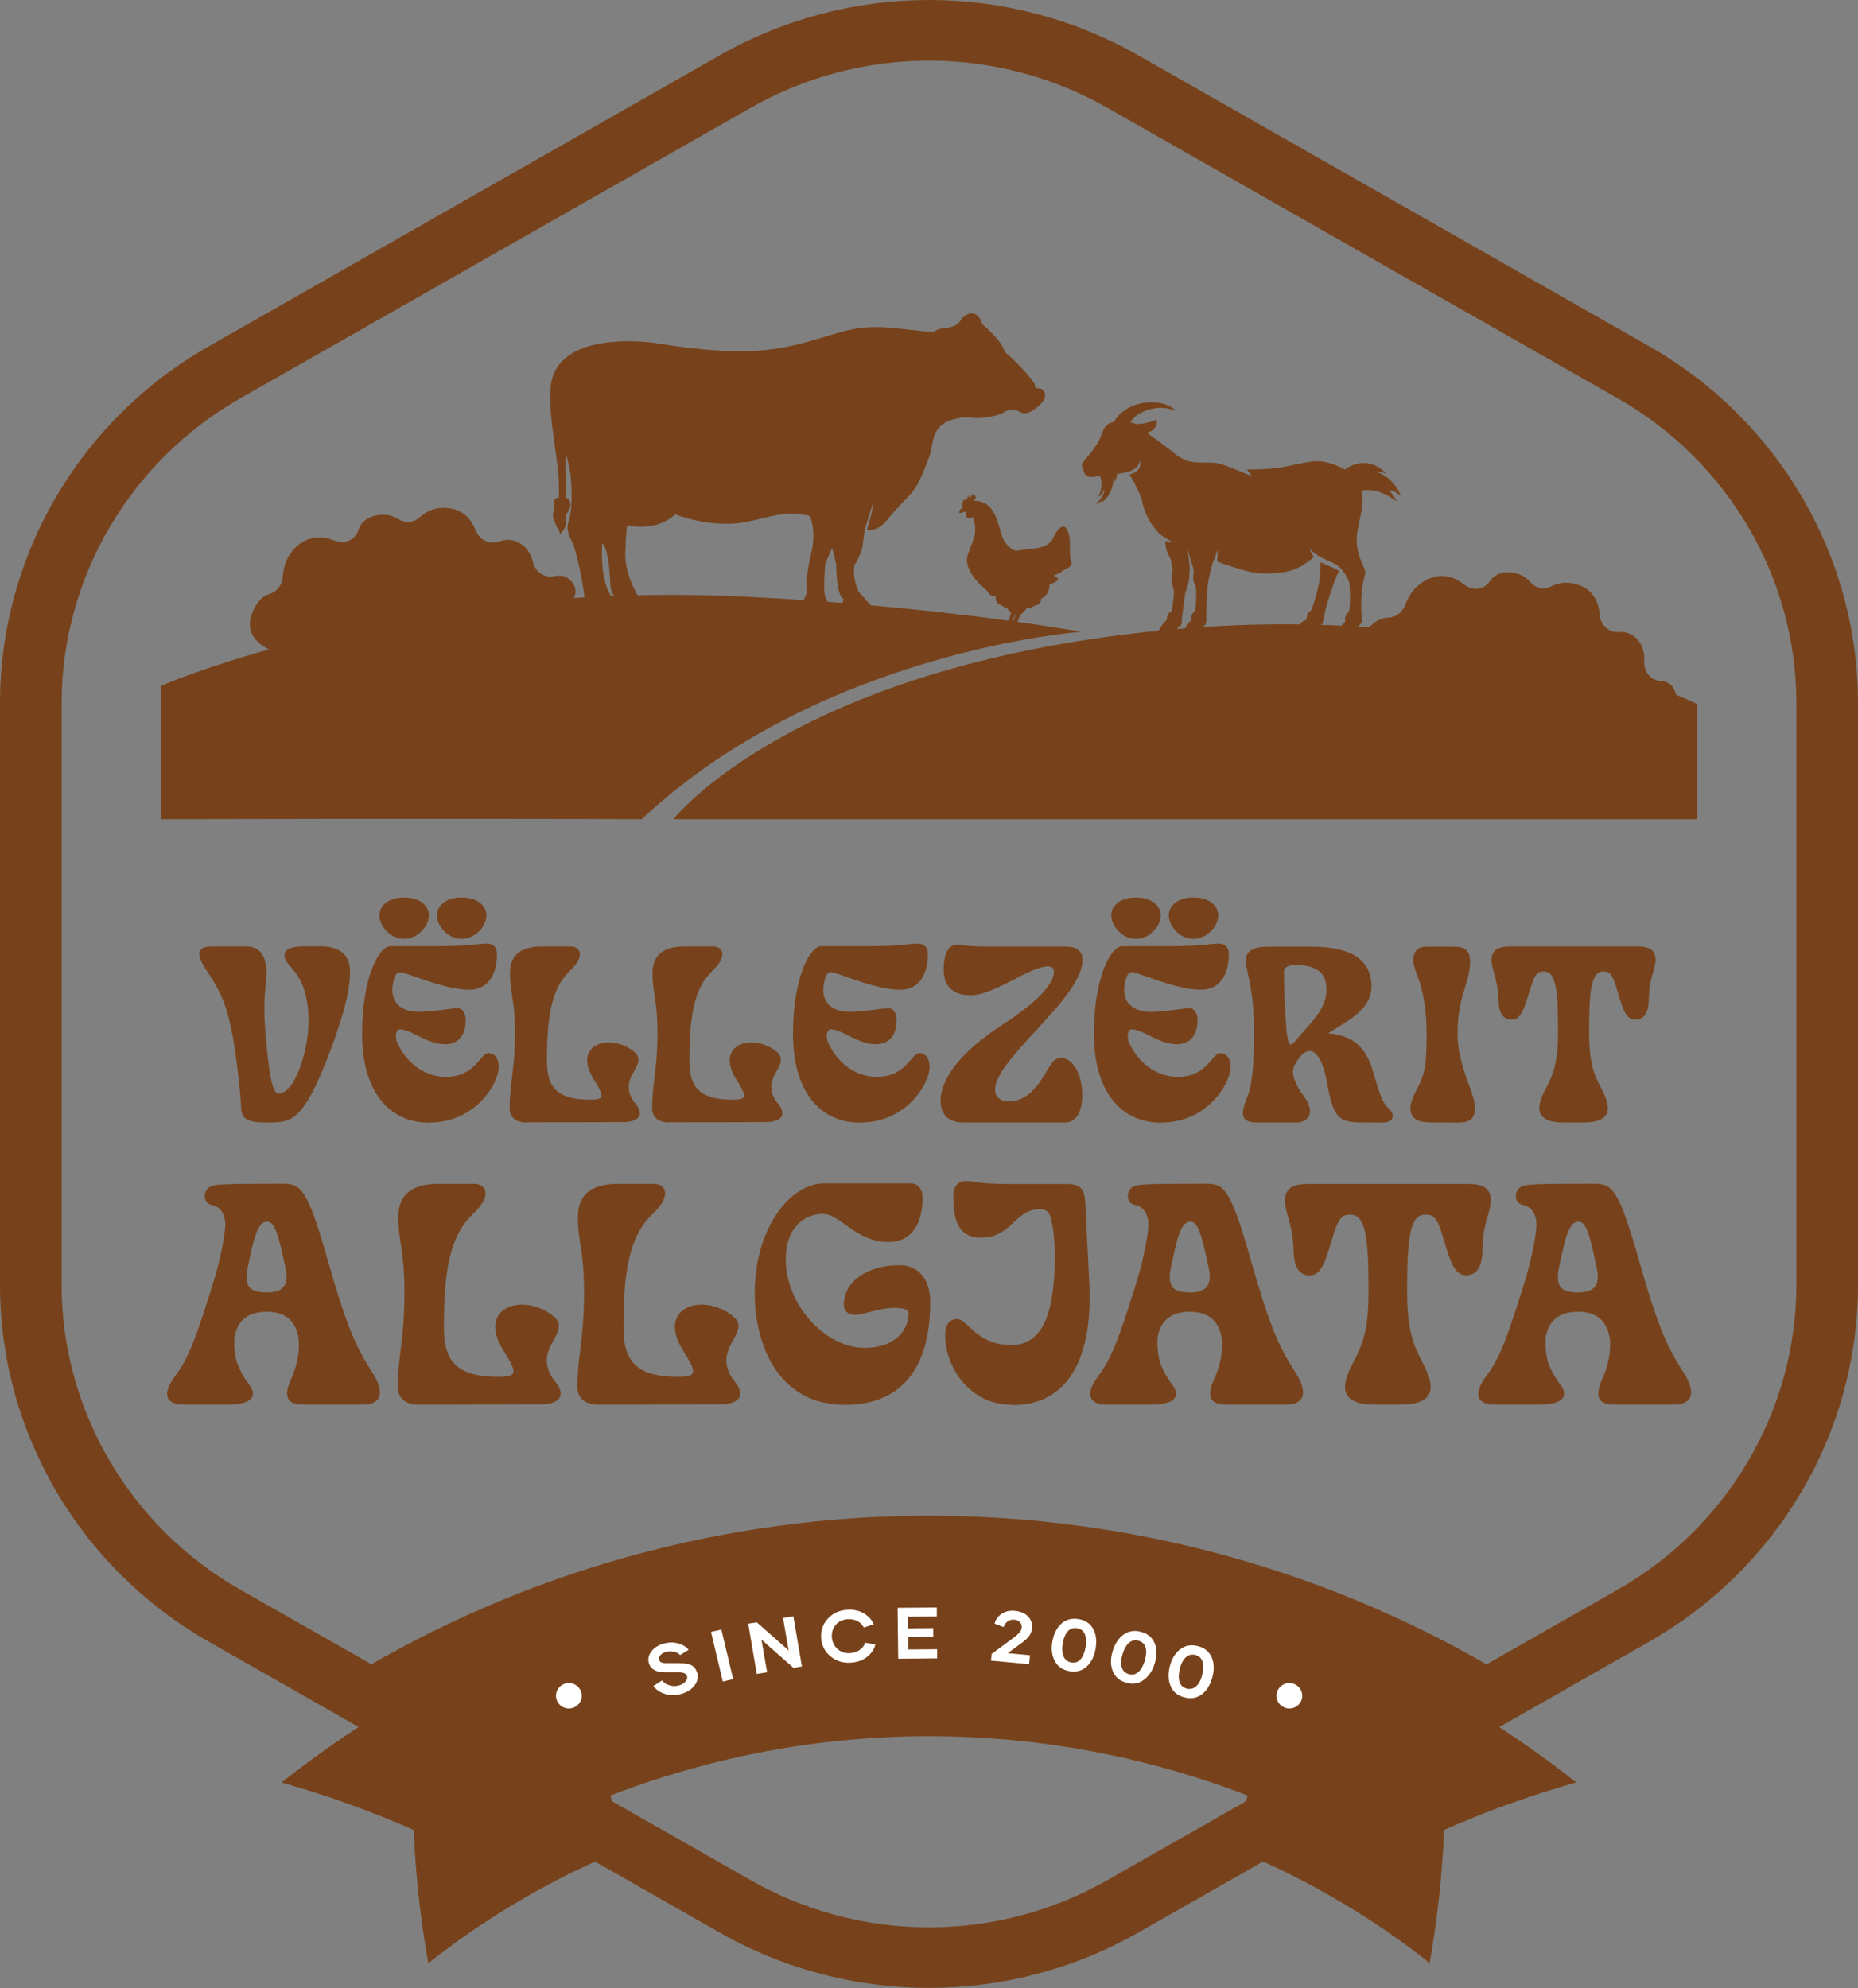 <svg width="100" height="107" viewBox="0 0 100 107" fill="none" xmlns="http://www.w3.org/2000/svg">
<rect x="0" y="0" width="100" height="107" fill="#808080" stroke="none"/>
<g clip-path="url(#clip0_8_4)">
<path d="M50 3.264C53.362 3.264 56.686 4.14 59.594 5.801L87.089 21.452C93.01 24.826 96.683 31.105 96.683 37.845V69.155C96.683 75.895 93.003 82.174 87.089 85.548L59.594 101.199C56.679 102.86 53.362 103.736 50 103.736C46.638 103.736 43.314 102.86 40.406 101.199L12.911 85.548C6.99 82.174 3.317 75.895 3.317 69.155V37.845C3.317 31.105 6.997 24.826 12.911 21.452L40.406 5.801C43.321 4.14 46.638 3.264 50 3.264ZM50 0C46.113 0 42.232 0.99 38.747 2.971L11.253 18.629C4.289 22.59 0 29.917 0 37.845V69.155C0 77.083 4.289 84.41 11.253 88.371L38.747 104.023C42.226 106.003 46.113 106.994 50 106.994C53.887 106.994 57.768 106.003 61.253 104.023L88.747 88.371C95.711 84.404 100 77.083 100 69.155V37.845C100 29.917 95.711 22.59 88.747 18.629L61.253 2.971C57.774 0.99 53.887 0 50 0Z" fill="#77421B"/>
<path d="M76.944 105.652C73.575 102.994 69.908 100.899 66.06 99.379C67.628 95.526 69.195 91.674 70.763 87.822C75.732 89.79 80.481 92.492 84.834 95.935C82.359 96.638 79.982 97.494 77.727 98.491C77.624 100.931 77.358 103.32 76.944 105.652Z" fill="#77421B"/>
<path d="M66.06 99.379C68.761 99.085 71.599 99.066 74.534 99.359C72.266 97.986 69.908 96.823 67.492 95.865C67.012 97.034 66.539 98.21 66.06 99.379Z" fill="#77421B"/>
<path d="M23.056 105.652C26.425 102.994 30.092 100.899 33.94 99.379C32.372 95.526 30.805 91.674 29.237 87.822C24.268 89.79 19.519 92.492 15.166 95.935C17.641 96.638 20.018 97.494 22.273 98.491C22.376 100.931 22.642 103.32 23.056 105.652Z" fill="#77421B"/>
<path d="M23.056 105.652C26.425 102.994 30.092 100.899 33.94 99.379C32.372 95.526 30.805 91.674 29.237 87.822C24.268 89.79 19.519 92.492 15.166 95.935C17.641 96.638 20.018 97.494 22.273 98.491C22.376 100.931 22.642 103.32 23.056 105.652Z" fill="#77421B"/>
<path d="M33.94 99.379C31.239 99.085 28.401 99.066 25.466 99.359C27.734 97.986 30.092 96.823 32.508 95.865C32.988 97.034 33.461 98.21 33.94 99.385V99.379Z" fill="#77421B"/>
<path d="M74.534 100.273C59.51 91.176 40.516 91.176 25.486 100.26C23.29 96.721 21.087 93.763 18.891 90.224C37.957 78.693 62.069 78.699 81.129 90.243C78.926 93.782 76.73 96.734 74.527 100.273H74.534Z" fill="#77421B"/>
<path d="M37.516 90.02C37.458 89.822 37.341 89.687 37.186 89.617C37.03 89.547 36.816 89.515 36.557 89.515H35.812C35.624 89.515 35.508 89.457 35.475 89.336C35.45 89.259 35.475 89.176 35.534 89.1C35.599 89.017 35.696 88.959 35.825 88.921C35.974 88.876 36.117 88.863 36.259 88.902C36.402 88.927 36.512 88.985 36.603 89.081L37.063 88.799C36.92 88.627 36.726 88.512 36.48 88.448C36.227 88.384 35.961 88.391 35.676 88.48C35.398 88.563 35.184 88.71 35.041 88.908C34.899 89.106 34.86 89.31 34.925 89.521C34.97 89.687 35.074 89.802 35.216 89.885C35.365 89.969 35.547 90.007 35.754 90.007H36.519C36.661 90.007 36.765 90.026 36.836 90.064C36.907 90.096 36.953 90.147 36.978 90.218C37.004 90.307 36.978 90.397 36.907 90.492C36.836 90.588 36.713 90.658 36.564 90.71C36.37 90.767 36.195 90.767 36.033 90.71C35.864 90.665 35.728 90.569 35.631 90.448L35.164 90.748C35.32 90.952 35.527 91.093 35.799 91.176C36.065 91.265 36.357 91.259 36.674 91.169H36.681C37.004 91.067 37.244 90.914 37.4 90.69C37.555 90.473 37.594 90.249 37.529 90.026L37.516 90.02Z" fill="white"/>
<path d="M38.825 87.707L38.268 87.835L38.903 90.505L39.46 90.377L38.825 87.707Z" fill="white"/>
<path d="M43.159 89.694L42.699 86.992L42.142 87.081L42.446 88.831L40.729 87.317L40.27 87.394L40.729 90.096L41.287 90.007L40.982 88.25L42.705 89.77L43.159 89.694Z" fill="white"/>
<path d="M46.566 88.403C46.528 88.55 46.437 88.678 46.294 88.787C46.152 88.895 45.977 88.959 45.776 88.978C45.504 88.997 45.271 88.927 45.083 88.761C44.895 88.595 44.798 88.384 44.772 88.135C44.752 87.879 44.817 87.662 44.966 87.471C45.122 87.279 45.336 87.177 45.614 87.151C45.822 87.138 46.003 87.17 46.158 87.26C46.314 87.343 46.424 87.464 46.489 87.598L47.026 87.426C46.936 87.196 46.754 86.998 46.495 86.838C46.236 86.685 45.925 86.621 45.569 86.647C45.148 86.678 44.798 86.844 44.539 87.138C44.28 87.432 44.169 87.777 44.195 88.18C44.228 88.582 44.403 88.914 44.714 89.163C45.018 89.413 45.387 89.521 45.822 89.489C46.178 89.457 46.463 89.349 46.696 89.157C46.923 88.966 47.065 88.742 47.111 88.505L46.56 88.416L46.566 88.403Z" fill="white"/>
<path d="M50.434 88.767L48.886 88.78V88.109L50.227 88.097V87.63L48.873 87.643V87.017L50.421 86.998V86.519L48.309 86.538L48.342 89.278L50.441 89.259V88.78L50.434 88.767Z" fill="white"/>
<path d="M55.371 88.078C55.468 87.956 55.526 87.816 55.539 87.649C55.565 87.381 55.494 87.164 55.319 86.991C55.15 86.825 54.911 86.73 54.613 86.698C54.34 86.672 54.107 86.73 53.907 86.864C53.706 87.004 53.576 87.177 53.531 87.394L54.017 87.573C54.062 87.445 54.133 87.343 54.237 87.266C54.34 87.196 54.451 87.164 54.58 87.177C54.723 87.189 54.826 87.234 54.898 87.317C54.969 87.394 55.001 87.496 54.988 87.624C54.975 87.707 54.943 87.79 54.872 87.867C54.807 87.937 54.71 88.026 54.587 88.122L53.375 89.017L53.336 89.381L55.39 89.572L55.435 89.093L54.237 88.978L54.937 88.467C55.131 88.327 55.28 88.199 55.371 88.071V88.078Z" fill="white"/>
<path d="M58.843 87.681C58.681 87.388 58.422 87.209 58.053 87.145C57.683 87.087 57.379 87.164 57.126 87.388C56.873 87.618 56.712 87.937 56.64 88.352C56.569 88.767 56.614 89.119 56.776 89.413C56.938 89.707 57.197 89.885 57.567 89.949C57.936 90.007 58.24 89.93 58.487 89.7C58.733 89.47 58.895 89.151 58.966 88.742C59.037 88.327 58.998 87.969 58.837 87.681H58.843ZM58.428 88.659C58.377 88.94 58.286 89.163 58.156 89.31C58.027 89.457 57.858 89.515 57.657 89.477C57.457 89.445 57.314 89.33 57.243 89.151C57.165 88.972 57.152 88.736 57.197 88.454C57.243 88.167 57.34 87.95 57.47 87.803C57.599 87.656 57.768 87.598 57.975 87.637C58.176 87.669 58.312 87.777 58.389 87.963C58.461 88.141 58.474 88.378 58.428 88.665V88.659Z" fill="white"/>
<path d="M62.153 88.467C62.03 88.154 61.797 87.943 61.441 87.841C61.084 87.733 60.773 87.777 60.488 87.969C60.21 88.16 60.009 88.461 59.886 88.863C59.763 89.266 59.763 89.623 59.886 89.936C60.009 90.249 60.242 90.46 60.599 90.562C60.955 90.671 61.266 90.626 61.544 90.428C61.823 90.23 62.024 89.936 62.147 89.534C62.276 89.132 62.276 88.774 62.153 88.461V88.467ZM61.616 89.387C61.525 89.662 61.415 89.866 61.259 90C61.11 90.128 60.942 90.166 60.741 90.103C60.547 90.045 60.424 89.917 60.372 89.726C60.32 89.534 60.333 89.304 60.417 89.029C60.501 88.748 60.618 88.544 60.773 88.416C60.922 88.288 61.091 88.25 61.292 88.314C61.486 88.371 61.609 88.499 61.661 88.684C61.713 88.876 61.693 89.106 61.609 89.387H61.616Z" fill="white"/>
<path d="M65.205 89.183C65.062 88.876 64.816 88.678 64.453 88.595C64.09 88.505 63.779 88.569 63.514 88.774C63.242 88.985 63.06 89.291 62.957 89.7C62.859 90.109 62.873 90.46 63.015 90.773C63.157 91.086 63.404 91.278 63.767 91.361C64.129 91.451 64.44 91.387 64.706 91.176C64.972 90.965 65.153 90.658 65.257 90.249C65.36 89.841 65.341 89.483 65.205 89.176V89.183ZM64.712 90.128C64.641 90.409 64.537 90.62 64.388 90.754C64.246 90.888 64.078 90.933 63.877 90.888C63.676 90.837 63.546 90.716 63.488 90.531C63.423 90.345 63.43 90.109 63.494 89.834C63.566 89.547 63.669 89.342 63.818 89.208C63.961 89.074 64.129 89.029 64.33 89.074C64.531 89.125 64.654 89.24 64.719 89.425C64.777 89.611 64.777 89.847 64.706 90.128H64.712Z" fill="white"/>
<path d="M31.31 91.272C31.31 91.649 30.999 91.955 30.617 91.955C30.235 91.955 29.924 91.649 29.924 91.272C29.924 90.895 30.235 90.588 30.617 90.588C30.999 90.588 31.31 90.895 31.31 91.272Z" fill="white"/>
<path d="M70.089 91.272C70.089 91.649 69.778 91.955 69.396 91.955C69.014 91.955 68.703 91.649 68.703 91.272C68.703 90.895 69.014 90.588 69.396 90.588C69.778 90.588 70.089 90.895 70.089 91.272Z" fill="white"/>
<path d="M16.474 56.672C16.773 55.509 16.798 53.995 16.332 52.928C15.95 52.053 15.393 51.836 15.393 51.433C15.393 51.197 15.658 51.031 16.377 51.031H17.291C18.23 51.031 18.755 51.459 18.755 52.289C18.755 53.235 18.489 54.366 17.796 56.25C16.533 59.662 15.898 60.326 14.758 60.326H14.252C13.617 60.326 13.112 60.256 13.073 59.719C13.047 59.425 13.06 58.876 12.795 56.908C12.412 54.11 11.953 53.343 11.182 52.168C10.592 51.28 10.748 51.031 11.421 51.031H13.274C14.103 51.031 14.33 51.778 14.246 52.724C14.188 53.414 14.078 54.085 14.22 55.72C14.434 58.212 14.628 58.965 15.01 58.965C15.431 58.965 16.034 58.467 16.487 56.678L16.474 56.672Z" fill="#77421B"/>
<path d="M14.758 60.416H14.252C13.663 60.416 13.034 60.364 12.983 59.725C12.983 59.662 12.97 59.585 12.97 59.483C12.95 59.125 12.911 58.454 12.704 56.915C12.315 54.065 11.836 53.324 11.104 52.213C10.761 51.695 10.657 51.376 10.767 51.171C10.877 50.967 11.175 50.941 11.415 50.941H13.268C13.579 50.941 13.825 51.037 14.006 51.235C14.278 51.529 14.388 52.034 14.324 52.724C14.317 52.826 14.304 52.928 14.298 53.031C14.239 53.631 14.175 54.315 14.298 55.701C14.492 58.007 14.68 58.863 14.997 58.863C15.192 58.863 15.872 58.703 16.39 56.64C16.721 55.343 16.662 53.899 16.254 52.954C16.066 52.519 15.833 52.251 15.645 52.034C15.457 51.817 15.308 51.651 15.308 51.421C15.308 51.095 15.671 50.935 16.377 50.935H17.291C18.288 50.935 18.839 51.414 18.839 52.283C18.839 53.248 18.561 54.41 17.88 56.276C16.578 59.783 15.93 60.409 14.764 60.409L14.758 60.416ZM11.415 51.114C11.13 51.114 10.968 51.159 10.916 51.255C10.845 51.389 10.955 51.682 11.246 52.117C12.063 53.356 12.503 54.136 12.873 56.889C13.08 58.429 13.119 59.106 13.138 59.47C13.138 59.572 13.145 59.642 13.151 59.706C13.184 60.154 13.579 60.237 14.246 60.237H14.751C15.833 60.237 16.442 59.63 17.705 56.218C18.379 54.372 18.658 53.228 18.658 52.283C18.658 51.337 17.913 51.108 17.284 51.108H16.371C16.034 51.108 15.47 51.146 15.47 51.427C15.47 51.593 15.593 51.734 15.768 51.932C15.963 52.155 16.209 52.436 16.41 52.896C16.928 54.085 16.811 55.682 16.552 56.691C16.021 58.812 15.283 59.042 14.991 59.042C14.531 59.042 14.337 58.294 14.116 55.72C13.993 54.315 14.058 53.625 14.116 53.018C14.123 52.916 14.136 52.813 14.142 52.711C14.201 52.072 14.103 51.606 13.87 51.35C13.721 51.191 13.52 51.114 13.261 51.114H11.408H11.415Z" fill="#77421B"/>
<path d="M23.432 51.018C25.402 51.018 25.654 50.878 26.211 50.878C26.509 50.878 26.645 51.088 26.645 51.337C26.645 52.321 26.263 53.197 25.253 53.197C23.847 53.197 21.923 52.251 21.502 52.251C21.275 52.251 21.093 52.443 21.009 53.222C20.996 54.027 21.515 54.551 22.525 54.551C23.16 54.551 24.378 54.359 24.605 54.359C24.845 54.359 24.955 54.634 24.955 54.915C24.955 55.458 24.773 56.135 23.931 56.135C22.972 56.135 22.143 55.33 21.502 55.33C21.223 55.33 21.139 55.733 21.249 56.09C21.741 57.266 22.797 58.058 23.976 58.058C25.596 58.058 25.887 56.781 26.27 56.781C26.607 56.781 26.736 57.087 26.736 57.445C26.736 58.237 25.557 60.339 23.121 60.339C20.562 60.339 19.565 58.077 19.565 55.643C19.565 52.8 20.452 51.012 20.996 51.012H23.426L23.432 51.018ZM21.774 50.45H21.715C21.081 50.45 20.504 49.824 20.504 49.255C20.504 48.744 21.055 48.392 21.683 48.392H21.793C22.441 48.392 22.985 48.737 22.985 49.255C22.985 49.824 22.409 50.45 21.761 50.45H21.774ZM24.87 50.45H24.812C24.177 50.45 23.601 49.824 23.601 49.255C23.601 48.744 24.151 48.392 24.78 48.392H24.89C25.538 48.392 26.082 48.737 26.082 49.255C26.082 49.824 25.505 50.45 24.858 50.45H24.87Z" fill="#77421B"/>
<path d="M23.128 60.428C20.847 60.428 19.487 58.639 19.487 55.643C19.487 52.647 20.387 50.929 21.009 50.929H23.439C24.715 50.929 25.259 50.871 25.654 50.826C25.862 50.807 26.023 50.788 26.224 50.788C26.542 50.788 26.749 50.999 26.749 51.331C26.749 52.545 26.198 53.273 25.272 53.273C24.346 53.273 23.231 52.883 22.415 52.596C22.007 52.456 21.657 52.328 21.521 52.328C21.437 52.328 21.21 52.328 21.113 53.222C21.113 53.58 21.21 53.867 21.424 54.084C21.67 54.327 22.059 54.462 22.545 54.462C22.933 54.462 23.568 54.385 24.028 54.327C24.326 54.289 24.534 54.263 24.624 54.263C24.883 54.263 25.065 54.525 25.065 54.902C25.065 55.733 24.657 56.206 23.951 56.206C23.406 56.206 22.901 55.956 22.46 55.733C22.117 55.56 21.787 55.401 21.521 55.401C21.463 55.401 21.417 55.426 21.385 55.471C21.294 55.592 21.281 55.829 21.353 56.052C21.838 57.209 22.875 57.962 23.996 57.962C25.045 57.962 25.512 57.407 25.829 57.036C26.004 56.832 26.127 56.685 26.289 56.685C26.633 56.685 26.84 56.966 26.84 57.432C26.84 58.327 25.583 60.416 23.141 60.416L23.128 60.428ZM21.003 51.101C20.53 51.101 19.655 52.826 19.655 55.643C19.655 56.723 19.908 60.256 23.121 60.256C25.59 60.256 26.645 58.122 26.645 57.445C26.645 57.228 26.594 56.864 26.27 56.864C26.186 56.864 26.075 56.998 25.946 57.151C25.615 57.547 25.11 58.141 23.983 58.141C22.791 58.141 21.689 57.349 21.178 56.122C21.087 55.835 21.113 55.547 21.236 55.381C21.307 55.292 21.398 55.241 21.515 55.241C21.826 55.241 22.169 55.413 22.538 55.592C22.966 55.803 23.445 56.046 23.951 56.046C24.728 56.046 24.89 55.426 24.89 54.909C24.89 54.685 24.806 54.442 24.624 54.442C24.547 54.442 24.313 54.468 24.048 54.5C23.581 54.557 22.946 54.634 22.545 54.634C22.007 54.634 21.579 54.487 21.301 54.206C21.061 53.963 20.932 53.618 20.938 53.216C21.016 52.475 21.191 52.162 21.515 52.162C21.677 52.162 22.007 52.277 22.467 52.436C23.27 52.717 24.372 53.101 25.266 53.101C26.445 53.101 26.568 51.861 26.568 51.331C26.568 51.242 26.542 50.961 26.218 50.961C26.023 50.961 25.868 50.98 25.667 50.999C25.291 51.037 24.721 51.101 23.439 51.101H21.009H21.003ZM24.87 50.533H24.812C24.158 50.533 23.516 49.9 23.516 49.255C23.516 48.718 24.061 48.309 24.786 48.309H24.896C25.628 48.309 26.179 48.718 26.179 49.255C26.179 49.9 25.531 50.533 24.87 50.533ZM24.786 48.482C24.164 48.482 23.691 48.814 23.691 49.255C23.691 49.753 24.21 50.36 24.812 50.36H24.87C25.479 50.36 26.004 49.753 26.004 49.255C26.004 48.814 25.531 48.482 24.896 48.482H24.786ZM21.774 50.533H21.715C21.061 50.533 20.42 49.9 20.42 49.255C20.42 48.718 20.964 48.309 21.689 48.309H21.8C22.532 48.309 23.082 48.718 23.082 49.255C23.082 49.9 22.434 50.533 21.774 50.533ZM21.689 48.482C21.068 48.482 20.595 48.814 20.595 49.255C20.595 49.753 21.113 50.36 21.715 50.36H21.774C22.383 50.36 22.907 49.753 22.907 49.255C22.907 48.814 22.434 48.482 21.8 48.482H21.689Z" fill="#77421B"/>
<path d="M30.701 51.031C31.135 51.031 31.388 51.446 30.604 52.194C29.58 53.165 29.34 54.73 29.34 57.074V57.145C29.34 58.71 30.073 59.278 31.757 59.278C32.742 59.278 32.541 58.901 31.984 58.001C30.941 56.295 32.729 55.739 33.921 56.576C34.342 56.883 34.355 57.049 33.992 57.688C33.752 58.103 33.513 58.716 34.089 59.432C34.776 60.275 33.778 60.32 33.5 60.32L28.33 60.332C27.799 60.332 27.514 60.058 27.514 59.668C27.514 58.339 27.792 57.573 27.792 55.65C27.792 53.727 27.527 53.471 27.527 52.392C27.527 51.312 28.31 51.031 29.224 51.031H30.701Z" fill="#77421B"/>
<path d="M28.33 60.416C27.773 60.416 27.429 60.128 27.429 59.668C27.429 59.061 27.488 58.563 27.552 58.033C27.624 57.407 27.714 56.691 27.714 55.643C27.714 54.538 27.63 54.002 27.552 53.522C27.494 53.165 27.449 52.858 27.449 52.385C27.449 51.088 28.466 50.941 29.237 50.941H30.714C30.941 50.941 31.116 51.037 31.18 51.203C31.245 51.357 31.258 51.695 30.675 52.251C29.645 53.228 29.438 54.819 29.438 57.068V57.138C29.438 58.614 30.092 59.189 31.77 59.189C32.107 59.189 32.301 59.144 32.359 59.048C32.45 58.889 32.184 58.461 31.925 58.045C31.511 57.362 31.491 56.761 31.887 56.404C32.359 55.969 33.286 56.014 33.992 56.499C34.478 56.851 34.452 57.087 34.089 57.719C33.849 58.135 33.642 58.703 34.18 59.368C34.413 59.655 34.491 59.892 34.4 60.077C34.27 60.339 33.849 60.396 33.519 60.396L28.349 60.409L28.33 60.416ZM29.224 51.114C28.09 51.114 27.611 51.497 27.611 52.385C27.611 52.839 27.656 53.145 27.714 53.497C27.792 53.982 27.876 54.525 27.876 55.643C27.876 56.697 27.792 57.419 27.714 58.052C27.65 58.576 27.591 59.068 27.591 59.662C27.591 60.026 27.863 60.243 28.317 60.243L33.487 60.23C33.869 60.23 34.141 60.147 34.206 60.007C34.264 59.892 34.193 59.706 34.005 59.476C33.396 58.716 33.655 58.065 33.901 57.636C34.258 57.01 34.219 56.902 33.856 56.64C33.227 56.206 32.379 56.154 31.971 56.531C31.64 56.831 31.666 57.343 32.042 57.956C32.398 58.531 32.612 58.895 32.483 59.131C32.392 59.291 32.172 59.361 31.744 59.361C29.962 59.361 29.237 58.716 29.237 57.145V57.074C29.237 54.781 29.451 53.152 30.526 52.136C30.895 51.785 31.07 51.465 30.992 51.274C30.954 51.171 30.843 51.12 30.688 51.12H29.211L29.224 51.114Z" fill="#77421B"/>
<path d="M38.378 51.031C38.812 51.031 39.065 51.446 38.281 52.194C37.257 53.165 37.017 54.73 37.017 57.074V57.145C37.017 58.71 37.749 59.278 39.434 59.278C40.419 59.278 40.218 58.901 39.66 58.001C38.617 56.295 40.406 55.739 41.597 56.576C42.019 56.883 42.032 57.049 41.669 57.688C41.429 58.103 41.189 58.716 41.766 59.432C42.453 60.275 41.455 60.32 41.176 60.32L36.007 60.332C35.475 60.332 35.19 60.058 35.19 59.668C35.19 58.339 35.469 57.573 35.469 55.65C35.469 53.727 35.203 53.471 35.203 52.392C35.203 51.312 35.994 51.031 36.907 51.031H38.384H38.378Z" fill="#77421B"/>
<path d="M36 60.416C35.443 60.416 35.1 60.128 35.1 59.668C35.1 59.061 35.158 58.563 35.223 58.033C35.294 57.407 35.385 56.691 35.385 55.643C35.385 54.538 35.301 54.002 35.223 53.522C35.164 53.165 35.119 52.858 35.119 52.385C35.119 51.088 36.136 50.941 36.907 50.941H38.384C38.611 50.941 38.786 51.037 38.851 51.203C38.916 51.357 38.928 51.695 38.345 52.251C37.315 53.228 37.108 54.819 37.108 57.068V57.138C37.108 58.614 37.762 59.189 39.44 59.189C39.777 59.189 39.971 59.144 40.03 59.048C40.12 58.889 39.855 58.461 39.596 58.045C39.181 57.362 39.162 56.761 39.557 56.404C40.03 55.969 40.956 56.014 41.662 56.499C42.148 56.851 42.122 57.087 41.76 57.719C41.52 58.135 41.312 58.703 41.85 59.368C42.083 59.655 42.161 59.892 42.071 60.077C41.941 60.339 41.52 60.396 41.189 60.396L36.02 60.409L36 60.416ZM36.901 51.114C35.767 51.114 35.288 51.497 35.288 52.385C35.288 52.839 35.333 53.145 35.391 53.497C35.469 53.982 35.553 54.525 35.553 55.643C35.553 56.697 35.469 57.419 35.391 58.052C35.327 58.576 35.268 59.068 35.268 59.662C35.268 60.026 35.54 60.243 35.994 60.243L41.163 60.23C41.546 60.23 41.818 60.147 41.883 60.007C41.941 59.892 41.87 59.706 41.682 59.476C41.073 58.716 41.332 58.065 41.578 57.636C41.934 57.01 41.895 56.902 41.533 56.64C40.904 56.206 40.056 56.154 39.648 56.531C39.317 56.831 39.343 57.343 39.719 57.956C40.075 58.531 40.289 58.895 40.159 59.131C40.069 59.291 39.848 59.361 39.421 59.361C37.639 59.361 36.914 58.716 36.914 57.145V57.074C36.914 54.781 37.127 53.152 38.203 52.136C38.572 51.785 38.747 51.465 38.669 51.274C38.63 51.171 38.52 51.12 38.365 51.12H36.888L36.901 51.114Z" fill="#77421B"/>
<path d="M46.631 51.018C48.601 51.018 48.853 50.877 49.41 50.877C49.709 50.877 49.844 51.088 49.844 51.337C49.844 52.321 49.462 53.197 48.452 53.197C47.046 53.197 45.122 52.251 44.701 52.251C44.474 52.251 44.293 52.443 44.208 53.222C44.195 54.027 44.714 54.551 45.724 54.551C46.359 54.551 47.577 54.359 47.804 54.359C48.044 54.359 48.154 54.634 48.154 54.915C48.154 55.458 47.972 56.135 47.13 56.135C46.171 56.135 45.342 55.33 44.701 55.33C44.422 55.33 44.338 55.733 44.448 56.09C44.94 57.266 45.996 58.058 47.175 58.058C48.795 58.058 49.087 56.78 49.469 56.78C49.806 56.78 49.935 57.087 49.935 57.445C49.935 58.237 48.756 60.339 46.32 60.339C43.761 60.339 42.764 58.077 42.764 55.643C42.764 52.8 43.651 51.012 44.195 51.012H46.625L46.631 51.018Z" fill="#77421B"/>
<path d="M46.32 60.428C44.04 60.428 42.679 58.639 42.679 55.643C42.679 52.647 43.58 50.929 44.202 50.929H46.631C47.907 50.929 48.452 50.871 48.847 50.826C49.054 50.807 49.216 50.788 49.417 50.788C49.734 50.788 49.942 50.999 49.942 51.331C49.942 52.545 49.391 53.273 48.465 53.273C47.538 53.273 46.424 52.883 45.608 52.596C45.2 52.456 44.85 52.328 44.714 52.328C44.629 52.328 44.403 52.328 44.306 53.222C44.306 53.58 44.403 53.867 44.617 54.084C44.863 54.327 45.251 54.461 45.737 54.461C46.126 54.461 46.761 54.385 47.221 54.327C47.519 54.289 47.726 54.263 47.817 54.263C48.076 54.263 48.257 54.525 48.257 54.902C48.257 55.733 47.849 56.206 47.143 56.206C46.599 56.206 46.093 55.956 45.653 55.733C45.31 55.56 44.979 55.401 44.714 55.401C44.655 55.401 44.61 55.426 44.578 55.471C44.487 55.592 44.474 55.829 44.545 56.052C45.031 57.209 46.068 57.962 47.188 57.962C48.238 57.962 48.704 57.407 49.022 57.036C49.197 56.832 49.32 56.685 49.482 56.685C49.825 56.685 50.032 56.966 50.032 57.432C50.032 58.326 48.776 60.416 46.333 60.416L46.32 60.428ZM44.195 51.101C43.722 51.101 42.848 52.826 42.848 55.643C42.848 56.723 43.1 60.256 46.314 60.256C48.782 60.256 49.838 58.122 49.838 57.445C49.838 57.228 49.786 56.864 49.462 56.864C49.378 56.864 49.268 56.998 49.138 57.151C48.808 57.547 48.303 58.141 47.175 58.141C45.983 58.141 44.882 57.349 44.37 56.122C44.28 55.835 44.306 55.547 44.429 55.381C44.5 55.292 44.591 55.241 44.707 55.241C45.018 55.241 45.361 55.413 45.731 55.592C46.158 55.803 46.638 56.046 47.143 56.046C47.92 56.046 48.082 55.426 48.082 54.909C48.082 54.685 47.998 54.442 47.817 54.442C47.739 54.442 47.506 54.468 47.24 54.5C46.774 54.557 46.139 54.634 45.737 54.634C45.2 54.634 44.772 54.487 44.493 54.206C44.254 53.963 44.124 53.618 44.131 53.216C44.208 52.475 44.383 52.162 44.707 52.162C44.869 52.162 45.2 52.277 45.66 52.436C46.463 52.717 47.564 53.101 48.458 53.101C49.637 53.101 49.76 51.861 49.76 51.331C49.76 51.242 49.734 50.961 49.41 50.961C49.216 50.961 49.061 50.98 48.86 50.999C48.484 51.037 47.914 51.101 46.631 51.101H44.202H44.195Z" fill="#77421B"/>
<path d="M56.809 52.302C56.809 52.04 56.614 51.925 56.401 51.925C55.39 51.925 53.505 53.478 52.242 53.478C51.555 53.478 50.881 53.216 50.881 52.187C50.881 51.159 51.218 50.929 51.516 50.929C51.756 50.929 51.95 51.025 53.116 51.025H57.372C57.904 51.025 58.189 51.248 58.189 51.651C58.189 53.676 53.479 56.915 53.479 58.652C53.479 59.163 53.926 59.374 54.282 59.374C54.904 59.374 55.578 59.08 56.252 57.988C56.673 57.311 56.757 57.03 57.139 57.03C57.644 57.03 58.182 57.764 58.182 58.959C58.182 60.051 57.703 60.332 57.411 60.332H51.846C51.199 60.332 50.719 60.013 50.719 59.253C50.719 58.186 51.691 56.742 53.926 55.292C56.472 53.644 56.822 52.769 56.822 52.315L56.809 52.302Z" fill="#77421B"/>
<path d="M57.398 60.416H51.833C51.062 60.416 50.622 59.987 50.622 59.246C50.622 58.026 51.801 56.557 53.867 55.209C55.766 53.982 56.724 52.998 56.724 52.302C56.724 52.034 56.478 52.015 56.401 52.015C55.947 52.015 55.28 52.353 54.58 52.717C53.77 53.133 52.928 53.567 52.242 53.567C51.296 53.567 50.79 53.094 50.79 52.194C50.79 51.025 51.244 50.846 51.509 50.846C51.587 50.846 51.665 50.858 51.762 50.871C51.969 50.897 52.313 50.948 53.11 50.948H57.366C58.15 50.948 58.266 51.395 58.266 51.657C58.266 52.743 56.99 54.129 55.753 55.471C54.626 56.697 53.557 57.854 53.557 58.652C53.557 59.157 54.023 59.285 54.269 59.285C54.995 59.285 55.597 58.857 56.161 57.937C56.232 57.815 56.297 57.713 56.355 57.617C56.621 57.164 56.757 56.94 57.12 56.94C57.67 56.94 58.247 57.694 58.247 58.953C58.247 60.026 57.781 60.409 57.385 60.409L57.398 60.416ZM56.401 51.842C56.699 51.842 56.893 52.021 56.893 52.302C56.893 53.075 55.934 54.072 53.958 55.356C51.95 56.666 50.79 58.084 50.79 59.246C50.79 60.115 51.438 60.243 51.827 60.243H57.392C57.709 60.243 58.078 59.904 58.078 58.959C58.078 57.822 57.586 57.119 57.126 57.119C56.873 57.119 56.783 57.253 56.511 57.713C56.452 57.809 56.388 57.918 56.316 58.033C55.727 58.991 55.06 59.457 54.276 59.457C53.835 59.457 53.388 59.182 53.388 58.652C53.388 57.783 54.477 56.608 55.63 55.356C56.841 54.04 58.098 52.673 58.098 51.657C58.098 51.299 57.852 51.12 57.372 51.12H53.116C52.306 51.12 51.956 51.076 51.743 51.044C51.645 51.031 51.581 51.025 51.509 51.025C51.16 51.025 50.965 51.44 50.965 52.2C50.965 52.998 51.393 53.401 52.242 53.401C52.889 53.401 53.706 52.979 54.502 52.571C55.221 52.2 55.902 51.849 56.401 51.849V51.842Z" fill="#77421B"/>
<path d="M62.827 51.018C64.797 51.018 65.049 50.878 65.606 50.878C65.904 50.878 66.04 51.088 66.04 51.337C66.04 52.321 65.658 53.197 64.648 53.197C63.242 53.197 61.318 52.251 60.897 52.251C60.67 52.251 60.489 52.443 60.404 53.222C60.391 54.027 60.91 54.551 61.92 54.551C62.555 54.551 63.773 54.359 64 54.359C64.24 54.359 64.35 54.634 64.35 54.915C64.35 55.458 64.168 56.135 63.326 56.135C62.367 56.135 61.538 55.33 60.897 55.33C60.618 55.33 60.534 55.733 60.644 56.09C61.136 57.266 62.192 58.058 63.371 58.058C64.991 58.058 65.282 56.781 65.665 56.781C66.002 56.781 66.131 57.087 66.131 57.445C66.131 58.237 64.952 60.339 62.516 60.339C59.957 60.339 58.96 58.077 58.96 55.643C58.96 52.8 59.847 51.012 60.391 51.012H62.821L62.827 51.018ZM61.162 50.45H61.104C60.469 50.45 59.892 49.824 59.892 49.255C59.892 48.744 60.443 48.392 61.072 48.392H61.182C61.83 48.392 62.374 48.737 62.374 49.255C62.374 49.824 61.797 50.45 61.149 50.45H61.162ZM64.259 50.45H64.201C63.566 50.45 62.989 49.824 62.989 49.255C62.989 48.744 63.54 48.392 64.168 48.392H64.278C64.926 48.392 65.47 48.737 65.47 49.255C65.47 49.824 64.894 50.45 64.246 50.45H64.259Z" fill="#77421B"/>
<path d="M62.516 60.428C60.236 60.428 58.875 58.639 58.875 55.643C58.875 52.647 59.776 50.929 60.398 50.929H62.827C64.103 50.929 64.648 50.871 65.043 50.826C65.25 50.807 65.412 50.788 65.613 50.788C65.93 50.788 66.138 50.999 66.138 51.331C66.138 52.545 65.587 53.273 64.66 53.273C63.734 53.273 62.62 52.883 61.804 52.596C61.395 52.456 61.046 52.328 60.91 52.328C60.825 52.328 60.599 52.328 60.501 53.222C60.501 53.58 60.599 53.867 60.812 54.084C61.059 54.327 61.447 54.462 61.933 54.462C62.322 54.462 62.957 54.385 63.417 54.327C63.715 54.289 63.922 54.263 64.013 54.263C64.272 54.263 64.453 54.525 64.453 54.902C64.453 55.733 64.045 56.206 63.339 56.206C62.795 56.206 62.289 55.956 61.849 55.733C61.506 55.56 61.175 55.401 60.91 55.401C60.851 55.401 60.806 55.426 60.773 55.471C60.683 55.592 60.67 55.829 60.741 56.052C61.227 57.209 62.264 57.962 63.384 57.962C64.434 57.962 64.9 57.407 65.218 57.036C65.393 56.832 65.516 56.685 65.678 56.685C66.021 56.685 66.228 56.966 66.228 57.432C66.228 58.327 64.972 60.416 62.529 60.416L62.516 60.428ZM60.391 51.101C59.918 51.101 59.044 52.826 59.044 55.643C59.044 56.723 59.297 60.256 62.51 60.256C64.978 60.256 66.034 58.122 66.034 57.445C66.034 57.228 65.982 56.864 65.658 56.864C65.574 56.864 65.464 56.998 65.334 57.151C65.004 57.547 64.499 58.141 63.371 58.141C62.179 58.141 61.078 57.349 60.566 56.122C60.475 55.835 60.501 55.547 60.624 55.381C60.696 55.292 60.786 55.241 60.903 55.241C61.214 55.241 61.557 55.413 61.927 55.592C62.354 55.803 62.834 56.046 63.339 56.046C64.116 56.046 64.278 55.426 64.278 54.909C64.278 54.685 64.194 54.442 64.013 54.442C63.935 54.442 63.702 54.468 63.436 54.5C62.97 54.557 62.335 54.634 61.933 54.634C61.395 54.634 60.968 54.487 60.689 54.206C60.45 53.963 60.32 53.618 60.327 53.216C60.404 52.475 60.579 52.162 60.903 52.162C61.065 52.162 61.395 52.277 61.855 52.436C62.659 52.717 63.76 53.101 64.654 53.101C65.833 53.101 65.956 51.861 65.956 51.331C65.956 51.242 65.93 50.961 65.606 50.961C65.412 50.961 65.257 50.98 65.056 50.999C64.68 51.037 64.11 51.101 62.827 51.101H60.398H60.391ZM64.259 50.533H64.201C63.546 50.533 62.905 49.9 62.905 49.255C62.905 48.718 63.449 48.309 64.175 48.309H64.285C65.017 48.309 65.567 48.718 65.567 49.255C65.567 49.9 64.92 50.533 64.259 50.533ZM64.175 48.482C63.553 48.482 63.08 48.814 63.08 49.255C63.08 49.753 63.598 50.36 64.201 50.36H64.259C64.868 50.36 65.393 49.753 65.393 49.255C65.393 48.814 64.92 48.482 64.285 48.482H64.175ZM61.162 50.533H61.104C60.45 50.533 59.808 49.9 59.808 49.255C59.808 48.718 60.352 48.309 61.078 48.309H61.188C61.92 48.309 62.471 48.718 62.471 49.255C62.471 49.9 61.823 50.533 61.162 50.533ZM61.084 48.482C60.463 48.482 59.99 48.814 59.99 49.255C59.99 49.753 60.508 50.36 61.11 50.36H61.169C61.778 50.36 62.302 49.753 62.302 49.255C62.302 48.814 61.83 48.482 61.195 48.482H61.084Z" fill="#77421B"/>
<path d="M69.571 58.109C69.701 58.467 69.85 58.735 70.076 59.023C70.763 59.936 70.245 60.326 69.798 60.326H67.608C67.103 60.326 66.973 60.147 66.973 59.924C66.973 59.63 67.116 59.317 67.239 58.953C67.505 58.192 67.563 57.221 67.563 55.388C67.563 53.043 67.129 52.296 67.129 51.676C67.129 51.286 67.407 51.025 68.256 51.025H70.601C72.26 51.025 73.724 51.465 73.724 53.075C73.724 54.334 72.402 54.889 71.21 55.669C72.797 55.726 73.471 56.448 73.821 57.707C73.951 58.167 73.976 58.218 74.074 58.525C74.313 59.297 74.456 59.495 74.676 59.7C75.039 60.045 74.871 60.326 74.339 60.326H73.471C72.111 60.326 71.871 60.23 71.489 58.179C71.126 56.167 70.323 56.225 69.843 56.902C69.493 57.387 69.422 57.624 69.578 58.109H69.571ZM69.195 55.675C69.267 56.397 69.493 56.455 69.798 56.065C70.543 55.151 71.482 54.417 71.482 53.254C71.482 52.245 70.893 51.855 69.701 51.855C69.305 51.855 69.027 52.021 69.027 52.283C69.027 53.407 69.085 54.525 69.183 55.65L69.195 55.675Z" fill="#77421B"/>
<path d="M74.339 60.416H73.471C72.046 60.416 71.787 60.262 71.404 58.199C71.165 56.895 70.776 56.621 70.569 56.576C70.355 56.531 70.115 56.666 69.915 56.953C69.565 57.432 69.519 57.643 69.662 58.084C69.778 58.41 69.921 58.672 70.154 58.972C70.575 59.528 70.543 59.873 70.446 60.071C70.316 60.326 70.031 60.416 69.804 60.416H67.615C67.135 60.416 66.896 60.249 66.896 59.93C66.896 59.674 66.993 59.406 67.096 59.125C67.122 59.061 67.142 58.997 67.168 58.933C67.44 58.167 67.485 57.138 67.485 55.401C67.485 53.867 67.297 53.011 67.168 52.443C67.103 52.142 67.051 51.906 67.051 51.689C67.051 51.191 67.446 50.954 68.263 50.954H70.608C72.739 50.954 73.814 51.676 73.814 53.088C73.814 54.187 72.862 54.768 71.852 55.381C71.728 55.458 71.605 55.535 71.476 55.611C72.804 55.726 73.536 56.359 73.905 57.694C73.996 58.026 74.035 58.141 74.087 58.301C74.106 58.358 74.125 58.422 74.158 58.512C74.397 59.297 74.54 59.47 74.741 59.655C75 59.898 74.974 60.083 74.942 60.166C74.877 60.333 74.663 60.422 74.346 60.422L74.339 60.416ZM70.478 56.397C70.517 56.397 70.556 56.397 70.595 56.41C70.906 56.474 71.32 56.832 71.567 58.167C71.936 60.166 72.124 60.243 73.465 60.243H74.333C74.566 60.243 74.728 60.185 74.767 60.09C74.799 60.013 74.741 59.892 74.605 59.764C74.352 59.534 74.21 59.31 73.976 58.55C73.951 58.467 73.931 58.403 73.912 58.346C73.86 58.192 73.814 58.065 73.724 57.732C73.348 56.378 72.609 55.809 71.191 55.758H70.919L71.145 55.599C71.346 55.471 71.547 55.349 71.741 55.228C72.752 54.615 73.62 54.085 73.62 53.082C73.62 51.778 72.597 51.114 70.588 51.114H68.243C67.31 51.114 67.207 51.44 67.207 51.682C67.207 51.887 67.252 52.104 67.323 52.404C67.453 52.979 67.641 53.842 67.641 55.401C67.641 57.157 67.589 58.199 67.31 58.991C67.284 59.055 67.265 59.119 67.239 59.182C67.135 59.464 67.045 59.706 67.045 59.93C67.045 60.032 67.045 60.249 67.589 60.249H69.778C69.94 60.249 70.167 60.185 70.264 60C70.374 59.789 70.277 59.464 69.992 59.08C69.746 58.761 69.597 58.486 69.474 58.141C69.305 57.611 69.403 57.343 69.752 56.857C69.96 56.557 70.219 56.397 70.465 56.397H70.478ZM69.474 56.384C69.474 56.384 69.429 56.384 69.409 56.378C69.247 56.333 69.15 56.116 69.111 55.701L69.092 55.656C68.988 54.468 68.936 53.363 68.936 52.283C68.936 51.976 69.241 51.766 69.694 51.766C70.99 51.766 71.567 52.225 71.567 53.248C71.567 54.2 70.977 54.858 70.349 55.554C70.187 55.733 70.018 55.924 69.863 56.116C69.72 56.295 69.591 56.384 69.474 56.384ZM69.26 55.624L69.273 55.669C69.319 56.142 69.422 56.206 69.454 56.218C69.48 56.225 69.558 56.225 69.727 56.014C69.889 55.816 70.057 55.631 70.219 55.445C70.822 54.775 71.391 54.136 71.391 53.254C71.391 52.373 70.886 51.938 69.694 51.938C69.344 51.938 69.105 52.079 69.105 52.283C69.105 53.356 69.156 54.449 69.254 55.624H69.26Z" fill="#77421B"/>
<path d="M76.432 52.679C76.302 52.321 76.153 51.97 76.153 51.695C76.153 51.389 76.237 51.031 76.743 51.031H78.246C78.835 51.031 79.036 51.222 79.036 51.753C79.036 52.89 78.362 53.599 78.362 55.592C78.362 57.432 79.302 58.806 79.302 59.623C79.302 60.345 78.868 60.333 78.162 60.333H77.08C76.322 60.333 75.998 60.154 75.998 59.668C75.998 59.266 76.25 58.825 76.477 58.378C76.84 57.669 76.872 56.883 76.872 55.592C76.872 54.429 76.704 53.433 76.438 52.679H76.432Z" fill="#77421B"/>
<path d="M78.239 60.416H77.08C76.503 60.416 75.913 60.326 75.913 59.668C75.913 59.291 76.127 58.882 76.328 58.48L76.399 58.339C76.756 57.643 76.782 56.838 76.782 55.592C76.782 54.5 76.633 53.503 76.354 52.711C76.328 52.634 76.302 52.564 76.276 52.494C76.173 52.206 76.069 51.938 76.069 51.702C76.069 51.082 76.438 50.954 76.743 50.954H78.246C78.874 50.954 79.12 51.178 79.12 51.759C79.12 52.258 78.997 52.673 78.848 53.145C78.66 53.765 78.447 54.468 78.447 55.592C78.447 56.717 78.783 57.611 79.049 58.358C79.23 58.857 79.386 59.285 79.386 59.63C79.386 59.994 79.276 60.218 79.043 60.326C78.842 60.422 78.576 60.422 78.239 60.422V60.416ZM76.516 52.654C76.801 53.465 76.957 54.481 76.957 55.592C76.957 56.864 76.931 57.688 76.555 58.416L76.484 58.556C76.283 58.953 76.088 59.323 76.088 59.662C76.088 60.019 76.257 60.243 77.086 60.243H78.207C78.537 60.243 78.803 60.243 78.971 60.16C79.094 60.102 79.217 59.994 79.217 59.617C79.217 59.304 79.068 58.889 78.894 58.403C78.621 57.643 78.278 56.704 78.278 55.586C78.278 54.468 78.498 53.72 78.686 53.088C78.829 52.622 78.952 52.225 78.952 51.746C78.952 51.267 78.79 51.114 78.252 51.114H76.749C76.399 51.114 76.244 51.293 76.244 51.695C76.244 51.9 76.341 52.155 76.438 52.43C76.464 52.5 76.49 52.577 76.516 52.654Z" fill="#77421B"/>
<path d="M84.147 60.332C83.389 60.332 82.923 60.141 82.923 59.655C82.923 59.253 83.176 58.812 83.402 58.365C83.765 57.656 83.934 56.883 83.934 55.592C83.934 53.28 83.823 52.213 83.091 52.213C82.742 52.213 82.541 52.321 82.32 53.056C81.971 54.206 81.815 54.8 81.349 54.8C80.999 54.8 80.746 54.551 80.733 53.829C80.72 53.248 80.649 52.871 80.455 52.194C80.144 51.152 80.669 51.031 81.329 51.031H88.073C88.734 51.031 89.239 51.159 88.928 52.194C88.721 52.871 88.676 53.248 88.663 53.829C88.65 54.551 88.384 54.8 88.028 54.8C87.561 54.8 87.393 54.206 87.056 53.056C86.829 52.321 86.635 52.213 86.285 52.213C85.553 52.213 85.443 53.28 85.443 55.592C85.443 56.883 85.612 57.656 85.974 58.365C86.201 58.806 86.454 59.253 86.454 59.655C86.454 60.141 86.007 60.332 85.242 60.332H84.147Z" fill="#77421B"/>
<path d="M85.249 60.416H84.154C83.286 60.416 82.845 60.16 82.845 59.649C82.845 59.272 83.053 58.863 83.26 58.467L83.331 58.32C83.707 57.598 83.856 56.806 83.856 55.586C83.856 53.305 83.746 52.289 83.098 52.289C82.819 52.289 82.638 52.328 82.411 53.075L82.353 53.254C82.035 54.302 81.861 54.883 81.355 54.883C80.902 54.883 80.662 54.525 80.649 53.829C80.636 53.273 80.571 52.915 80.371 52.213C80.234 51.759 80.247 51.433 80.403 51.229C80.597 50.98 80.96 50.941 81.323 50.941H88.067C88.43 50.941 88.792 50.973 88.98 51.222C89.136 51.427 89.149 51.753 89.006 52.213C88.799 52.883 88.754 53.254 88.741 53.829C88.721 54.698 88.339 54.883 88.022 54.883C87.497 54.883 87.328 54.295 86.985 53.12L86.972 53.075C86.745 52.328 86.564 52.289 86.285 52.289C85.637 52.289 85.527 53.305 85.527 55.586C85.527 56.806 85.676 57.598 86.052 58.32L86.123 58.461C86.324 58.857 86.538 59.266 86.538 59.649C86.538 60.154 86.104 60.416 85.242 60.416H85.249ZM83.098 52.123C83.901 52.123 84.031 53.145 84.031 55.592C84.031 56.844 83.875 57.656 83.487 58.403L83.415 58.55C83.215 58.946 83.02 59.317 83.02 59.655C83.02 59.802 83.02 60.249 84.154 60.249H85.249C86.37 60.249 86.37 59.802 86.37 59.655C86.37 59.317 86.175 58.946 85.974 58.55L85.903 58.41C85.514 57.662 85.359 56.851 85.359 55.599C85.359 53.152 85.488 52.13 86.285 52.13C86.68 52.13 86.907 52.264 87.14 53.037L87.153 53.088C87.464 54.142 87.633 54.723 88.028 54.723C88.378 54.723 88.566 54.423 88.572 53.835C88.585 53.248 88.63 52.871 88.844 52.174C88.967 51.772 88.961 51.497 88.844 51.331C88.702 51.146 88.391 51.12 88.073 51.12H81.329C81.005 51.12 80.688 51.146 80.545 51.337C80.422 51.497 80.422 51.772 80.545 52.174C80.753 52.89 80.817 53.26 80.831 53.829C80.85 54.717 81.232 54.717 81.362 54.717C81.737 54.717 81.886 54.212 82.191 53.209L82.243 53.03C82.483 52.257 82.709 52.123 83.098 52.123Z" fill="#77421B"/>
<path d="M17.569 67.922C18.593 71.519 19.072 72.528 19.979 73.946C20.757 75.186 20.193 75.518 19.59 75.518H16.319C15.697 75.518 15.541 75.294 15.541 75.013C15.541 74.649 15.775 74.246 15.93 73.806C16.105 73.301 16.196 72.796 16.176 72.164C16.086 71.327 15.665 70.522 14.369 70.522C13.073 70.522 12.652 71.237 12.529 72.004C12.51 72.528 12.549 73.033 12.704 73.454C13.112 74.483 13.52 74.642 13.52 75.007C13.52 75.288 13.183 75.511 12.264 75.511H9.821C9.27 75.511 8.636 75.249 9.504 74.1C10.32 73.02 10.741 71.602 11.486 69.283C12.017 67.641 12.212 66.261 12.212 65.929C12.212 65.354 11.927 64.862 11.434 64.779C10.955 64.677 11.046 64.082 11.363 63.942C11.661 63.821 12.14 63.801 15.224 63.801C16.092 63.801 16.448 63.904 17.576 67.922H17.569ZM14.382 69.647C15.354 69.647 15.658 69.123 15.444 68.197C15.056 66.401 14.881 65.667 14.382 65.667C13.779 65.667 13.585 66.574 13.216 68.356V68.376C13.093 69.251 13.339 69.647 14.382 69.647Z" fill="#77421B"/>
<path d="M19.591 75.601H16.319C15.742 75.601 15.451 75.403 15.451 75.007C15.451 74.726 15.574 74.438 15.704 74.138C15.755 74.023 15.801 73.901 15.846 73.774C16.027 73.25 16.105 72.752 16.086 72.164C15.976 71.135 15.399 70.605 14.369 70.605C13.339 70.605 12.762 71.078 12.613 72.017C12.594 72.605 12.652 73.065 12.788 73.422C13.002 73.959 13.209 74.253 13.365 74.464C13.507 74.662 13.611 74.802 13.611 75.007C13.611 75.275 13.378 75.601 12.27 75.601H9.828C9.439 75.601 9.16 75.479 9.05 75.262C8.908 74.987 9.037 74.579 9.439 74.048C10.203 73.039 10.611 71.755 11.292 69.628L11.408 69.257C11.953 67.577 12.127 66.21 12.127 65.929C12.127 65.354 11.849 64.939 11.421 64.862C11.188 64.811 11.039 64.651 11.02 64.434C10.994 64.197 11.13 63.948 11.331 63.859C11.648 63.731 12.121 63.712 15.224 63.712C16.183 63.712 16.533 63.904 17.66 67.896C18.709 71.57 19.195 72.547 20.057 73.895C20.433 74.496 20.543 74.956 20.374 75.249C20.251 75.473 19.973 75.594 19.597 75.594L19.591 75.601ZM14.369 70.433C15.49 70.433 16.144 71.027 16.261 72.151C16.28 72.764 16.202 73.282 16.008 73.831C15.963 73.959 15.911 74.08 15.859 74.202C15.736 74.489 15.626 74.764 15.626 75.007C15.626 75.205 15.704 75.428 16.319 75.428H19.591C19.772 75.428 20.089 75.396 20.219 75.173C20.355 74.936 20.245 74.528 19.908 73.991C18.969 72.522 18.489 71.442 17.492 67.947C16.345 63.891 15.995 63.891 15.218 63.891C12.179 63.891 11.681 63.91 11.395 64.025C11.266 64.082 11.169 64.255 11.188 64.421C11.195 64.504 11.24 64.651 11.454 64.696C11.959 64.785 12.302 65.284 12.302 65.929C12.302 66.229 12.127 67.583 11.57 69.308L11.454 69.679C10.767 71.819 10.352 73.116 9.575 74.151C9.225 74.617 9.096 74.975 9.199 75.186C9.309 75.403 9.672 75.428 9.821 75.428H12.264C13.008 75.428 13.436 75.275 13.436 75.007C13.436 74.86 13.358 74.751 13.222 74.566C13.067 74.342 12.847 74.042 12.626 73.486C12.477 73.103 12.419 72.63 12.445 72.004C12.613 70.963 13.261 70.439 14.376 70.439L14.369 70.433ZM14.382 69.736C13.844 69.736 13.501 69.634 13.3 69.404C13.106 69.187 13.054 68.867 13.125 68.363V68.337C13.507 66.504 13.702 65.584 14.382 65.584C14.965 65.584 15.14 66.395 15.529 68.184C15.652 68.708 15.606 69.11 15.393 69.372C15.198 69.615 14.855 69.736 14.382 69.736ZM14.382 65.756C13.844 65.756 13.65 66.689 13.3 68.376C13.235 68.835 13.281 69.117 13.436 69.295C13.598 69.481 13.902 69.564 14.382 69.564C14.803 69.564 15.095 69.462 15.257 69.263C15.431 69.046 15.47 68.695 15.36 68.222C14.991 66.51 14.809 65.756 14.382 65.756Z" fill="#77421B"/>
<path d="M25.518 63.801C26.069 63.801 26.386 64.325 25.395 65.271C24.106 66.491 23.802 68.465 23.802 71.416V71.506C23.802 73.48 24.721 74.195 26.846 74.195C28.084 74.195 27.837 73.723 27.131 72.592C25.823 70.445 28.071 69.749 29.574 70.797C30.105 71.18 30.124 71.391 29.664 72.196C29.366 72.72 29.062 73.486 29.788 74.393C30.656 75.46 29.399 75.511 29.043 75.511L22.532 75.531C21.858 75.531 21.508 75.179 21.508 74.694C21.508 73.02 21.864 72.055 21.864 69.634C21.864 67.213 21.528 66.893 21.528 65.533C21.528 64.172 22.519 63.821 23.672 63.821H25.531L25.518 63.801Z" fill="#77421B"/>
<path d="M22.525 75.601C21.838 75.601 21.411 75.249 21.411 74.674C21.411 73.908 21.482 73.282 21.566 72.624C21.664 71.832 21.767 70.937 21.767 69.615C21.767 68.222 21.657 67.539 21.566 66.938C21.495 66.491 21.437 66.101 21.437 65.513C21.437 63.904 22.707 63.718 23.665 63.718H25.525C25.797 63.718 26.011 63.84 26.095 64.038C26.172 64.223 26.192 64.638 25.46 65.335C24.158 66.568 23.892 68.573 23.892 71.416V71.506C23.892 73.378 24.721 74.106 26.853 74.106C27.293 74.106 27.54 74.042 27.611 73.921C27.721 73.723 27.468 73.282 27.06 72.63C26.542 71.781 26.522 71.033 27.002 70.592C27.591 70.049 28.744 70.107 29.625 70.72C30.202 71.135 30.221 71.391 29.742 72.228C29.438 72.758 29.178 73.48 29.859 74.329C30.15 74.687 30.241 74.975 30.131 75.198C29.975 75.518 29.457 75.588 29.043 75.588L22.532 75.607L22.525 75.601ZM23.659 63.884C22.24 63.884 21.605 64.383 21.605 65.507C21.605 66.082 21.664 66.465 21.735 66.906C21.832 67.513 21.942 68.203 21.942 69.609C21.942 70.937 21.832 71.838 21.741 72.637C21.664 73.295 21.592 73.914 21.592 74.668C21.592 75.141 21.942 75.422 22.532 75.422L29.043 75.403C29.541 75.403 29.885 75.294 29.975 75.109C30.047 74.956 29.962 74.719 29.723 74.419C28.965 73.474 29.289 72.656 29.593 72.126C30.053 71.327 29.995 71.18 29.528 70.841C28.732 70.286 27.65 70.222 27.125 70.701C26.704 71.091 26.73 71.736 27.209 72.528C27.656 73.243 27.922 73.704 27.76 73.991C27.65 74.183 27.371 74.266 26.846 74.266C24.624 74.266 23.717 73.461 23.717 71.493V71.404C23.717 68.516 23.989 66.472 25.337 65.2C26.017 64.555 25.978 64.21 25.926 64.089C25.875 63.955 25.726 63.878 25.518 63.878H23.659V63.884Z" fill="#77421B"/>
<path d="M35.184 63.801C35.735 63.801 36.052 64.325 35.061 65.271C33.772 66.491 33.467 68.465 33.467 71.416V71.506C33.467 73.48 34.387 74.195 36.512 74.195C37.749 74.195 37.503 73.723 36.797 72.592C35.488 70.445 37.736 69.749 39.239 70.797C39.771 71.18 39.79 71.391 39.33 72.196C39.032 72.72 38.728 73.486 39.453 74.393C40.321 75.46 39.065 75.511 38.708 75.511L32.197 75.531C31.524 75.531 31.174 75.179 31.174 74.694C31.174 73.02 31.53 72.055 31.53 69.634C31.53 67.213 31.193 66.893 31.193 65.533C31.193 64.172 32.184 63.821 33.338 63.821H35.197L35.184 63.801Z" fill="#77421B"/>
<path d="M32.191 75.601C31.504 75.601 31.077 75.249 31.077 74.674C31.077 73.908 31.148 73.282 31.232 72.624C31.329 71.832 31.433 70.937 31.433 69.615C31.433 68.222 31.323 67.539 31.232 66.938C31.161 66.491 31.103 66.101 31.103 65.513C31.103 63.904 32.372 63.718 33.331 63.718H35.19C35.462 63.718 35.676 63.84 35.761 64.038C35.838 64.223 35.858 64.638 35.126 65.335C33.824 66.568 33.558 68.573 33.558 71.416V71.506C33.558 73.378 34.387 74.106 36.519 74.106C36.959 74.106 37.205 74.042 37.276 73.921C37.387 73.723 37.134 73.282 36.726 72.63C36.208 71.781 36.188 71.033 36.667 70.592C37.257 70.049 38.41 70.107 39.291 70.72C39.868 71.135 39.887 71.391 39.408 72.228C39.103 72.758 38.844 73.48 39.524 74.329C39.816 74.687 39.907 74.975 39.797 75.198C39.641 75.518 39.123 75.588 38.708 75.588L32.197 75.607L32.191 75.601ZM33.325 63.884C31.906 63.884 31.271 64.383 31.271 65.507C31.271 66.082 31.329 66.465 31.401 66.906C31.498 67.513 31.608 68.203 31.608 69.609C31.608 70.937 31.498 71.838 31.407 72.637C31.329 73.295 31.258 73.914 31.258 74.668C31.258 75.141 31.608 75.422 32.197 75.422L38.708 75.403C39.207 75.403 39.55 75.294 39.641 75.109C39.712 74.956 39.628 74.719 39.388 74.419C38.63 73.474 38.954 72.656 39.259 72.126C39.719 71.327 39.66 71.18 39.194 70.841C38.397 70.286 37.315 70.222 36.791 70.701C36.37 71.091 36.395 71.736 36.875 72.528C37.322 73.243 37.587 73.704 37.425 73.991C37.315 74.183 37.037 74.266 36.512 74.266C34.29 74.266 33.383 73.461 33.383 71.493V71.404C33.383 68.516 33.655 66.472 35.002 65.2C35.683 64.555 35.644 64.21 35.592 64.089C35.54 63.955 35.391 63.878 35.184 63.878H33.325V63.884Z" fill="#77421B"/>
<path d="M45.465 75.531C42.155 75.531 40.704 72.688 40.704 69.615C40.704 66.037 42.666 63.782 44.351 63.782H49.022C49.391 63.782 49.572 64.133 49.572 64.447C49.572 65.686 49.112 66.766 47.836 66.766C46.048 66.766 45.29 65.245 44.293 65.245C43.425 65.245 42.206 65.839 42.206 67.794C42.206 70.241 44.331 72.63 46.541 72.63C48.167 72.63 48.983 71.672 48.983 70.695C48.983 70.433 48.717 70.311 48.167 70.311C47.266 70.311 46.417 70.695 46.042 70.695C45.724 70.695 45.491 70.535 45.491 70.222C45.491 69.085 46.644 68.177 48.413 68.177C49.313 68.177 49.968 68.842 49.968 70.081C49.968 73.365 48.639 75.524 45.452 75.524L45.465 75.531Z" fill="#77421B"/>
<path d="M45.465 75.614C41.889 75.614 40.619 72.381 40.619 69.608C40.619 66.069 42.55 63.693 44.351 63.693H49.022C49.436 63.693 49.657 64.07 49.657 64.44C49.657 65.967 48.989 66.849 47.836 66.849C46.78 66.849 46.061 66.325 45.485 65.909C45.057 65.603 44.688 65.335 44.293 65.335C43.373 65.335 42.291 65.98 42.291 67.8C42.291 70.196 44.396 72.547 46.541 72.547C48.16 72.547 48.899 71.589 48.899 70.695C48.899 70.618 48.899 70.394 48.173 70.394C47.635 70.394 47.117 70.535 46.703 70.643C46.424 70.72 46.204 70.778 46.048 70.778C45.66 70.778 45.413 70.567 45.413 70.222C45.413 68.989 46.677 68.094 48.419 68.094C49.43 68.094 50.065 68.855 50.065 70.081C50.065 73.697 48.471 75.614 45.465 75.614ZM44.351 63.865C42.634 63.865 40.794 66.171 40.794 69.608C40.794 72.298 42.019 75.441 45.472 75.441C49.132 75.441 49.896 72.528 49.896 70.081C49.896 68.963 49.333 68.267 48.426 68.267C46.787 68.267 45.588 69.091 45.588 70.222C45.588 70.567 45.912 70.605 46.048 70.605C46.184 70.605 46.398 70.547 46.657 70.477C47.085 70.362 47.616 70.222 48.173 70.222C48.393 70.222 49.074 70.222 49.074 70.688C49.074 71.665 48.283 72.713 46.547 72.713C44.312 72.713 42.122 70.273 42.122 67.794C42.122 65.718 43.489 65.162 44.299 65.162C44.752 65.162 45.141 65.443 45.588 65.775C46.178 66.203 46.839 66.683 47.836 66.683C49.268 66.683 49.482 65.284 49.482 64.447C49.482 64.217 49.359 63.872 49.022 63.872H44.351V63.865Z" fill="#77421B"/>
<path d="M58.331 64.798L58.545 69.091C58.739 73.09 57.392 75.531 54.509 75.531C52.17 75.531 50.952 73.435 50.952 71.883C50.952 71.429 51.095 71.078 51.516 71.078C51.995 71.078 52.539 72.477 54.418 72.477C56.167 72.477 56.699 70.694 56.828 68.637C56.9 67.468 56.828 66.21 56.634 65.513C56.543 65.2 56.368 64.99 55.98 64.99C54.567 64.99 54.405 66.523 52.792 66.523C51.516 66.523 51.393 65.405 51.393 64.287C51.393 63.974 51.568 63.642 51.944 63.642C52.65 63.642 52.494 63.801 54.561 63.801H57.463C58.066 63.801 58.292 63.993 58.331 64.798Z" fill="#77421B"/>
<path d="M54.509 75.614C52.021 75.614 50.868 73.384 50.868 71.883C50.868 71.148 51.224 70.995 51.522 70.995C51.717 70.995 51.892 71.161 52.131 71.384C52.559 71.787 53.213 72.394 54.425 72.394C55.85 72.394 56.589 71.199 56.744 68.637C56.815 67.449 56.744 66.21 56.55 65.539C56.459 65.213 56.284 65.079 55.98 65.079C55.332 65.079 54.956 65.424 54.561 65.788C54.12 66.197 53.66 66.619 52.792 66.619C51.309 66.619 51.309 65.111 51.309 64.3C51.309 63.935 51.529 63.571 51.944 63.571C52.209 63.571 52.358 63.59 52.539 63.623C52.844 63.667 53.259 63.731 54.561 63.731H57.463C58.15 63.731 58.383 63.993 58.415 64.804L58.629 69.097C58.752 71.595 58.266 73.48 57.223 74.559C56.537 75.269 55.623 75.626 54.509 75.626V75.614ZM51.516 71.167C51.399 71.167 51.036 71.167 51.036 71.883C51.036 73.32 52.138 75.448 54.509 75.448C55.578 75.448 56.446 75.103 57.1 74.432C58.111 73.39 58.577 71.544 58.461 69.097L58.247 64.804C58.215 64.019 57.988 63.891 57.47 63.891H54.567C53.252 63.891 52.831 63.827 52.52 63.782C52.345 63.757 52.203 63.737 51.95 63.737C51.633 63.737 51.49 64.025 51.49 64.3C51.49 65.628 51.71 66.446 52.799 66.446C53.596 66.446 54.029 66.05 54.444 65.667C54.846 65.296 55.267 64.913 55.98 64.913C56.368 64.913 56.608 65.105 56.718 65.501C56.912 66.197 56.99 67.43 56.919 68.65C56.757 71.289 55.941 72.573 54.425 72.573C53.142 72.573 52.462 71.94 52.015 71.519C51.807 71.327 51.645 71.174 51.522 71.174L51.516 71.167Z" fill="#77421B"/>
<path d="M67.252 67.922C68.275 71.519 68.755 72.528 69.662 73.946C70.439 75.186 69.876 75.518 69.273 75.518H66.001C65.38 75.518 65.224 75.294 65.224 75.013C65.224 74.649 65.457 74.246 65.613 73.806C65.788 73.301 65.878 72.796 65.859 72.164C65.768 71.327 65.347 70.522 64.052 70.522C62.756 70.522 62.335 71.237 62.212 72.004C62.192 72.528 62.231 73.033 62.387 73.454C62.795 74.483 63.203 74.642 63.203 75.007C63.203 75.288 62.866 75.511 61.946 75.511H59.504C58.953 75.511 58.318 75.249 59.186 74.1C60.002 73.02 60.424 71.602 61.169 69.283C61.7 67.641 61.894 66.261 61.894 65.929C61.894 65.354 61.609 64.862 61.117 64.779C60.637 64.677 60.728 64.082 61.046 63.942C61.344 63.821 61.823 63.801 64.907 63.801C65.775 63.801 66.131 63.904 67.258 67.922H67.252ZM64.071 69.647C65.043 69.647 65.347 69.123 65.133 68.197C64.745 66.401 64.57 65.667 64.071 65.667C63.468 65.667 63.274 66.574 62.905 68.356V68.376C62.782 69.251 63.028 69.647 64.071 69.647Z" fill="#77421B"/>
<path d="M69.273 75.601H66.001C65.425 75.601 65.133 75.403 65.133 75.007C65.133 74.726 65.257 74.438 65.386 74.138C65.438 74.023 65.483 73.901 65.529 73.774C65.71 73.25 65.788 72.752 65.768 72.164C65.658 71.135 65.082 70.605 64.052 70.605C63.022 70.605 62.445 71.078 62.296 72.017C62.276 72.605 62.335 73.065 62.471 73.422C62.685 73.959 62.892 74.253 63.047 74.464C63.19 74.662 63.294 74.802 63.294 75.007C63.294 75.275 63.06 75.601 61.953 75.601H59.51C59.121 75.601 58.843 75.479 58.733 75.262C58.59 74.987 58.72 74.579 59.121 74.048C59.886 73.039 60.294 71.755 60.974 69.628L61.091 69.257C61.635 67.577 61.81 66.21 61.81 65.929C61.81 65.354 61.532 64.939 61.104 64.862C60.871 64.811 60.722 64.651 60.702 64.434C60.676 64.197 60.812 63.948 61.013 63.859C61.331 63.731 61.804 63.712 64.907 63.712C65.865 63.712 66.215 63.904 67.343 67.896C68.392 71.57 68.878 72.547 69.74 73.895C70.115 74.496 70.225 74.956 70.057 75.249C69.934 75.473 69.655 75.594 69.28 75.594L69.273 75.601ZM64.052 70.433C65.172 70.433 65.827 71.027 65.943 72.151C65.963 72.764 65.885 73.282 65.691 73.831C65.645 73.959 65.593 74.08 65.542 74.202C65.418 74.489 65.308 74.764 65.308 75.007C65.308 75.205 65.386 75.428 66.001 75.428H69.273C69.454 75.428 69.772 75.396 69.901 75.173C70.038 74.936 69.927 74.528 69.591 73.991C68.651 72.522 68.172 71.442 67.174 67.947C66.027 63.891 65.678 63.891 64.9 63.891C61.862 63.891 61.363 63.91 61.078 64.025C60.948 64.082 60.851 64.255 60.871 64.421C60.877 64.504 60.922 64.651 61.136 64.696C61.642 64.785 61.985 65.284 61.985 65.929C61.985 66.229 61.81 67.583 61.253 69.308L61.136 69.679C60.45 71.819 60.035 73.116 59.258 74.151C58.908 74.617 58.778 74.975 58.882 75.186C58.992 75.403 59.355 75.428 59.504 75.428H61.946C62.691 75.428 63.119 75.275 63.119 75.007C63.119 74.86 63.041 74.751 62.905 74.566C62.749 74.342 62.529 74.042 62.309 73.486C62.16 73.103 62.102 72.63 62.127 72.004C62.296 70.963 62.944 70.439 64.058 70.439L64.052 70.433ZM64.071 69.736C63.533 69.736 63.19 69.634 62.989 69.404C62.795 69.187 62.743 68.867 62.814 68.363V68.337C63.196 66.504 63.391 65.584 64.071 65.584C64.654 65.584 64.829 66.395 65.218 68.184C65.341 68.708 65.295 69.11 65.082 69.372C64.887 69.615 64.544 69.736 64.071 69.736ZM64.071 65.756C63.533 65.756 63.339 66.689 62.989 68.376C62.924 68.835 62.97 69.117 63.125 69.295C63.287 69.481 63.592 69.564 64.071 69.564C64.492 69.564 64.784 69.462 64.946 69.263C65.121 69.046 65.159 68.695 65.049 68.222C64.68 66.51 64.499 65.756 64.071 65.756Z" fill="#77421B"/>
<path d="M74.015 75.511C73.056 75.511 72.473 75.269 72.473 74.655C72.473 74.151 72.791 73.588 73.076 73.033C73.536 72.145 73.75 71.167 73.75 69.544C73.75 66.631 73.607 65.283 72.687 65.283C72.247 65.283 71.994 65.424 71.716 66.35C71.275 67.8 71.081 68.548 70.491 68.548C70.05 68.548 69.727 68.235 69.714 67.328C69.694 66.593 69.61 66.12 69.357 65.271C68.969 63.961 69.623 63.801 70.452 63.801H78.952C79.781 63.801 80.422 63.961 80.034 65.271C79.768 66.127 79.716 66.6 79.697 67.328C79.677 68.235 79.341 68.548 78.9 68.548C78.317 68.548 78.103 67.8 77.682 66.35C77.397 65.424 77.151 65.283 76.71 65.283C75.79 65.283 75.648 66.625 75.648 69.544C75.648 71.167 75.862 72.145 76.322 73.033C76.607 73.588 76.924 74.151 76.924 74.655C76.924 75.269 76.361 75.511 75.402 75.511H74.022H74.015Z" fill="#77421B"/>
<path d="M75.395 75.601H74.015C72.933 75.601 72.389 75.281 72.389 74.662C72.389 74.189 72.655 73.678 72.907 73.18L72.998 73.001C73.471 72.087 73.659 71.091 73.659 69.551C73.659 66.663 73.516 65.379 72.681 65.379C72.318 65.379 72.078 65.45 71.793 66.382L71.722 66.612C71.314 67.96 71.106 68.644 70.491 68.644C69.934 68.644 69.642 68.203 69.623 67.341C69.603 66.638 69.526 66.184 69.273 65.303C69.105 64.734 69.118 64.332 69.312 64.076C69.545 63.769 69.999 63.725 70.459 63.725H78.958C79.412 63.725 79.859 63.769 80.085 64.07C80.28 64.325 80.286 64.728 80.118 65.296C79.852 66.146 79.8 66.612 79.787 67.334C79.768 68.414 79.295 68.637 78.906 68.637C78.265 68.637 78.051 67.903 77.617 66.433L77.598 66.376C77.313 65.443 77.073 65.373 76.71 65.373C75.875 65.373 75.732 66.663 75.732 69.544C75.732 71.084 75.926 72.087 76.393 72.994L76.484 73.173C76.736 73.671 77.002 74.183 77.002 74.655C77.002 75.281 76.458 75.594 75.395 75.594V75.601ZM72.687 65.2C73.678 65.2 73.834 66.478 73.834 69.544C73.834 71.116 73.639 72.138 73.154 73.077L73.063 73.256C72.804 73.754 72.564 74.227 72.564 74.662C72.564 75.179 73.037 75.435 74.015 75.435H75.395C76.361 75.435 76.833 75.186 76.833 74.662C76.833 74.234 76.594 73.754 76.335 73.256L76.244 73.077C75.758 72.138 75.564 71.116 75.564 69.551C75.564 66.484 75.726 65.207 76.71 65.207C77.19 65.207 77.475 65.373 77.766 66.331L77.786 66.389C78.194 67.775 78.395 68.471 78.906 68.471C79.36 68.471 79.6 68.088 79.619 67.334C79.638 66.593 79.69 66.12 79.962 65.251C80.118 64.734 80.111 64.383 79.962 64.172C79.775 63.929 79.379 63.897 78.971 63.897H70.472C70.064 63.897 69.655 63.929 69.468 64.178C69.305 64.389 69.305 64.74 69.461 65.251C69.72 66.152 69.804 66.619 69.817 67.334C69.83 68.101 70.057 68.471 70.51 68.471C70.996 68.471 71.191 67.832 71.579 66.561L71.651 66.331C71.942 65.373 72.227 65.207 72.707 65.207L72.687 65.2Z" fill="#77421B"/>
<path d="M88.138 67.922C89.162 71.519 89.641 72.528 90.548 73.946C91.325 75.186 90.762 75.518 90.159 75.518H86.888C86.266 75.518 86.11 75.294 86.11 75.013C86.11 74.649 86.344 74.246 86.499 73.806C86.674 73.301 86.765 72.796 86.745 72.164C86.654 71.327 86.233 70.522 84.938 70.522C83.642 70.522 83.221 71.237 83.098 72.004C83.079 72.528 83.117 73.033 83.273 73.454C83.681 74.483 84.089 74.642 84.089 75.007C84.089 75.288 83.752 75.511 82.832 75.511H80.39C79.839 75.511 79.204 75.249 80.073 74.1C80.889 73.02 81.31 71.602 82.055 69.283C82.586 67.641 82.781 66.261 82.781 65.929C82.781 65.354 82.495 64.862 82.003 64.779C81.524 64.677 81.614 64.082 81.932 63.942C82.23 63.821 82.709 63.801 85.793 63.801C86.661 63.801 87.017 63.904 88.144 67.922H88.138ZM84.957 69.647C85.929 69.647 86.233 69.123 86.02 68.197C85.631 66.401 85.456 65.667 84.957 65.667C84.355 65.667 84.16 66.574 83.791 68.356V68.376C83.668 69.251 83.914 69.647 84.957 69.647Z" fill="#77421B"/>
<path d="M90.159 75.601H86.888C86.311 75.601 86.02 75.403 86.02 75.007C86.02 74.726 86.143 74.438 86.272 74.138C86.324 74.023 86.37 73.901 86.415 73.774C86.596 73.25 86.674 72.752 86.654 72.164C86.544 71.135 85.968 70.605 84.938 70.605C83.908 70.605 83.331 71.078 83.182 72.017C83.163 72.605 83.221 73.065 83.357 73.422C83.571 73.959 83.778 74.253 83.934 74.464C84.076 74.662 84.18 74.802 84.18 75.007C84.18 75.275 83.947 75.601 82.839 75.601H80.396C80.17 75.601 79.768 75.556 79.619 75.262C79.477 74.987 79.606 74.579 80.008 74.048C80.772 73.039 81.18 71.755 81.861 69.628L81.977 69.257C82.521 67.577 82.696 66.21 82.696 65.929C82.696 65.354 82.418 64.939 81.99 64.862C81.757 64.811 81.608 64.651 81.588 64.434C81.563 64.197 81.699 63.948 81.899 63.859C82.217 63.731 82.69 63.712 85.793 63.712C86.752 63.712 87.102 63.904 88.229 67.896C89.278 71.57 89.764 72.547 90.626 73.895C91.001 74.496 91.112 74.956 90.943 75.249C90.82 75.473 90.542 75.594 90.166 75.594L90.159 75.601ZM84.938 70.433C86.058 70.433 86.713 71.027 86.829 72.151C86.849 72.764 86.771 73.282 86.577 73.831C86.531 73.959 86.48 74.08 86.428 74.202C86.305 74.489 86.195 74.764 86.195 75.007C86.195 75.205 86.272 75.428 86.888 75.428H90.159C90.341 75.428 90.658 75.396 90.788 75.173C90.924 74.936 90.814 74.528 90.477 73.991C89.537 72.522 89.058 71.442 88.06 67.947C86.914 63.891 86.564 63.891 85.786 63.891C82.748 63.891 82.249 63.91 81.964 64.025C81.835 64.082 81.737 64.255 81.757 64.421C81.763 64.504 81.809 64.651 82.022 64.696C82.528 64.785 82.871 65.284 82.871 65.929C82.871 66.229 82.696 67.583 82.139 69.308L82.022 69.679C81.336 71.819 80.921 73.116 80.144 74.151C79.794 74.617 79.664 74.975 79.768 75.186C79.878 75.403 80.241 75.428 80.39 75.428H82.832C83.577 75.428 84.005 75.275 84.005 75.007C84.005 74.86 83.927 74.751 83.791 74.566C83.636 74.342 83.415 74.042 83.195 73.486C83.046 73.103 82.988 72.63 83.014 72.004C83.182 70.963 83.83 70.439 84.944 70.439L84.938 70.433ZM84.957 69.736C84.419 69.736 84.076 69.634 83.875 69.404C83.681 69.187 83.629 68.867 83.7 68.363V68.337C84.083 66.504 84.277 65.584 84.957 65.584C85.54 65.584 85.715 66.395 86.104 68.184C86.227 68.708 86.182 69.11 85.968 69.372C85.773 69.615 85.43 69.736 84.957 69.736ZM84.957 65.756C84.419 65.756 84.225 66.689 83.875 68.376C83.811 68.835 83.856 69.117 84.011 69.295C84.173 69.481 84.478 69.564 84.957 69.564C85.378 69.564 85.67 69.462 85.832 69.263C86.007 69.046 86.046 68.695 85.935 68.222C85.566 66.51 85.385 65.756 84.957 65.756Z" fill="#77421B"/>
<path d="M27.19 33.297L15.27 35.143C15.114 35.168 14.959 35.156 14.809 35.098C14.272 34.9 13.08 34.306 13.559 33.035C13.825 32.338 14.181 32.057 14.505 31.968C14.907 31.853 15.192 31.489 15.218 31.048C15.257 30.46 15.47 29.732 16.189 29.233C16.792 28.812 17.466 28.882 18.042 29.106C18.548 29.297 19.118 29.067 19.286 28.537C19.39 28.218 19.616 27.93 20.07 27.79C20.666 27.611 21.126 27.739 21.45 27.943C21.819 28.173 22.273 28.135 22.59 27.841C22.933 27.521 23.471 27.24 24.262 27.368C24.987 27.483 25.382 28 25.602 28.55C25.816 29.08 26.373 29.336 26.879 29.144C27.19 29.023 27.559 29.003 27.948 29.221C28.375 29.457 28.589 29.853 28.68 30.249C28.803 30.779 29.321 31.131 29.813 31.016C30.124 30.946 30.442 30.971 30.688 31.22C31.375 31.917 31.064 33.067 27.274 33.297C27.248 33.297 27.222 33.297 27.196 33.303L27.19 33.297Z" fill="#77421B"/>
<path d="M86.214 38.101L74.482 36.504C74.333 36.484 74.19 36.427 74.067 36.331C73.62 35.992 72.668 35.085 73.49 34.006C73.938 33.418 74.359 33.245 74.689 33.245C75.097 33.245 75.473 32.977 75.628 32.562C75.836 32.006 76.244 31.374 77.067 31.093C77.753 30.856 78.369 31.118 78.842 31.489C79.256 31.814 79.865 31.757 80.176 31.297C80.364 31.022 80.662 30.811 81.129 30.805C81.744 30.805 82.133 31.054 82.379 31.342C82.657 31.668 83.098 31.757 83.474 31.565C83.888 31.355 84.478 31.239 85.184 31.578C85.832 31.891 86.052 32.504 86.097 33.086C86.143 33.654 86.596 34.057 87.127 34.018C87.458 33.993 87.808 34.076 88.106 34.395C88.436 34.74 88.52 35.181 88.494 35.59C88.462 36.133 88.838 36.612 89.337 36.644C89.647 36.663 89.939 36.778 90.095 37.085C90.535 37.947 89.913 38.957 86.285 38.107C86.259 38.107 86.234 38.094 86.207 38.094L86.214 38.101Z" fill="#77421B"/>
<path d="M36.24 44.093C36.24 44.093 42.654 35.884 62.523 33.929C80.06 32.204 91.332 37.89 91.332 37.89V44.093H36.246H36.24Z" fill="#77421B"/>
<path d="M34.536 44.093C23.802 44.055 8.668 44.093 8.668 44.093V36.912C8.668 36.912 21.638 31.239 39.971 32.108C50.577 32.613 58.182 34.006 58.182 34.006C58.182 34.006 44.189 35.034 34.543 44.087L34.536 44.093Z" fill="#77421B"/>
<path fill-rule="evenodd" clip-rule="evenodd" d="M57.625 30.115C57.495 29.419 57.722 29.01 57.392 28.435C57.184 28.199 56.925 28.422 56.608 29.093C56.206 29.63 55.319 29.489 54.71 29.655C54.405 29.572 54.153 29.342 53.952 28.933C53.667 28.052 53.55 26.953 52.404 26.953C52.501 26.87 52.533 26.774 52.501 26.704C52.468 26.653 52.416 26.64 52.371 26.653C52.358 26.621 52.339 26.595 52.306 26.576C52.306 26.684 52.293 26.748 52.248 26.761C52.248 26.704 52.216 26.653 52.164 26.608C52.164 26.691 52.164 26.748 52.151 26.793C52.105 26.736 52.093 26.684 52.073 26.64V26.876C52.034 26.844 51.989 26.812 51.963 26.748C51.95 26.831 51.95 26.876 51.95 26.934C51.911 26.934 51.885 26.921 51.853 26.889C51.807 27.029 51.769 27.189 51.769 27.375C51.691 27.387 51.626 27.483 51.613 27.611C51.743 27.611 51.84 27.592 51.866 27.547H51.976C51.976 27.847 52.073 27.956 52.261 27.892C52.306 27.841 52.345 27.828 52.358 27.841C52.688 28.786 52.306 29.099 52.131 29.757C51.905 30.211 52.099 30.779 52.721 31.438L53.123 31.802C53.252 32.032 53.414 32.127 53.602 32.102C53.57 32.351 53.667 32.511 53.887 32.568C54.017 32.664 54.14 32.722 54.237 32.773C54.269 32.856 54.334 32.913 54.425 32.945C54.366 33.15 54.334 33.277 54.315 33.341C54.302 33.361 54.289 33.38 54.276 33.399C54.237 33.456 54.211 33.527 54.185 33.603C54.14 33.699 54.029 33.712 53.835 33.686C53.641 33.673 53.608 33.718 53.738 33.795C53.563 33.782 53.453 33.795 53.434 33.84C53.304 33.884 53.259 33.935 53.239 33.967C53.323 33.935 53.369 33.923 53.401 33.935C53.414 33.948 53.479 33.948 53.576 33.923C53.764 33.935 53.926 33.923 54.036 33.91C54.12 33.942 54.101 33.955 54.004 33.955C53.829 33.955 53.731 33.986 53.719 34.038C53.563 34.019 53.466 34.038 53.434 34.07C53.291 34.082 53.239 34.114 53.239 34.178C53.304 34.127 53.349 34.127 53.388 34.14C53.388 34.191 53.447 34.191 53.544 34.14C53.673 34.178 53.816 34.178 53.971 34.153C53.926 34.217 53.926 34.28 53.971 34.331C53.984 34.28 54.004 34.248 54.068 34.223C54.211 34.255 54.321 34.223 54.431 34.14C54.496 34.178 54.541 34.14 54.561 34.063C54.574 34.031 54.613 34.031 54.645 34.076C54.775 34.121 54.82 34.121 54.8 34.044C54.742 33.993 54.69 33.961 54.658 33.935C54.658 33.795 54.671 33.699 54.723 33.635C54.736 33.578 54.755 33.52 54.775 33.463C54.833 33.258 54.904 33.111 54.995 33.022C55.105 32.939 55.215 32.83 55.299 32.677L55.442 32.741C55.52 32.741 55.584 32.69 55.597 32.632C55.934 32.549 56.077 32.428 56.012 32.242C56.336 32.089 56.491 31.821 56.491 31.444C56.822 31.348 56.964 31.239 56.938 31.125C56.828 31.035 56.75 30.984 56.712 30.971C57.035 30.863 57.191 30.767 57.191 30.703C57.618 30.562 57.761 30.377 57.618 30.109L57.625 30.115ZM54.405 33.654C54.418 33.597 54.444 33.52 54.477 33.437C54.535 33.284 54.619 33.124 54.658 33.054C54.645 33.162 54.587 33.322 54.522 33.45C54.483 33.546 54.438 33.622 54.399 33.654H54.405Z" fill="#77421B"/>
<path fill-rule="evenodd" clip-rule="evenodd" d="M53.971 22.219C53.971 22.219 54.483 21.893 54.859 22.155C55.254 22.417 55.714 21.995 55.714 21.995C55.714 21.995 56.614 21.414 56.09 20.96C56.09 20.96 56.025 20.877 55.811 20.909C55.811 20.909 55.694 20.89 55.694 20.699C55.675 20.52 54.626 19.37 54.081 18.948C54.081 18.948 54.062 18.482 52.883 17.46C52.883 17.46 52.585 16.374 51.769 17.134C51.769 17.134 51.607 17.587 50.978 17.639C50.356 17.69 50.272 17.869 50.272 17.869C48.005 17.721 47.052 17.3 44.869 17.983C42.226 18.776 40.697 19.344 35.21 18.456C35.21 18.456 30.824 17.792 29.82 20.079C29.166 21.567 30.247 24.941 30.066 26.799C29.625 26.78 29.95 27.221 29.8 27.483C29.736 27.63 29.736 27.949 29.885 28.148C29.95 28.454 30.163 28.505 30.118 28.761C30.727 28.179 30.28 27.937 30.546 27.579C30.792 27.24 30.727 26.831 30.429 26.787C30.546 26.333 30.377 25.669 30.448 24.404C30.643 24.985 30.714 25.618 30.714 25.618C30.714 25.618 30.876 27.189 30.617 28.032C30.617 28.032 30.403 28.422 30.714 29.003C31.044 29.572 31.388 31.514 31.439 32.019C31.472 32.524 31.686 32.313 31.686 32.313C31.686 32.313 31.77 32.734 31.718 33.041C31.686 33.335 33.558 33.124 33.558 33.124C33.558 33.124 33.752 32.849 33.538 32.69C33.312 32.511 32.275 32.185 32.405 29.24C32.405 29.24 32.748 29.336 32.845 31.348C32.845 31.348 32.826 31.98 33.208 32.223C33.208 32.223 33.176 32.824 33.487 32.92C33.785 33.035 34.918 32.92 34.918 32.92C34.918 32.92 33.603 31.412 33.655 29.725C33.72 28.058 33.772 28.282 33.772 28.282C33.772 28.282 35.346 28.652 36.337 27.681C36.337 27.681 37.717 28.262 39.427 28.186C40.956 28.103 41.811 27.394 43.586 27.764C43.586 27.764 43.995 28.607 43.619 29.936C43.619 29.936 43.256 31.591 43.47 31.846C43.47 31.846 43.159 32.364 43.237 32.626C43.334 32.868 44.487 33.143 44.895 32.964C44.895 32.964 44.448 32.396 44.383 31.961C44.319 31.54 44.416 30.326 44.416 30.326L44.791 29.483L45.005 30.371C45.005 30.371 45.005 32.121 45.413 32.236C45.413 32.236 45.232 32.741 45.316 32.837C45.381 32.932 46.087 33.322 47.143 32.888L46.223 31.866C46.223 31.866 45.847 31.137 45.996 30.39C45.996 30.39 46.294 30 46.424 29.4C46.456 29.189 46.476 28.831 46.553 28.492C46.715 27.879 46.949 27.247 46.962 27.1C46.981 27.636 46.78 27.988 46.664 28.524C46.877 28.544 47.305 28.524 47.7 28.039C49.112 26.308 49.177 26.857 50 24.621C50.33 23.727 49.98 22.609 52.054 22.449C52.054 22.449 52.844 22.66 53.978 22.238L53.971 22.219Z" fill="#77421B"/>
<path fill-rule="evenodd" clip-rule="evenodd" d="M71.074 30.275C71.074 30.415 71.061 30.588 71.048 30.792C71.048 30.799 71.048 30.805 71.048 30.818C71.048 30.901 71.048 31.022 71.022 31.176V31.207C70.932 31.77 70.679 32.651 70.556 32.868C70.362 32.964 70.355 33.047 70.316 33.354C69.908 33.488 69.843 33.846 69.765 34.108H70.659C70.828 34.14 70.945 33.993 71.003 33.68C71.106 33.648 71.171 33.59 71.197 33.501C71.34 32.594 71.761 31.406 72.059 30.728C71.962 30.645 71.327 30.371 71.081 30.268L71.074 30.275ZM62.73 28.946L63.119 29.202C62.97 29.176 62.84 29.151 62.724 29.119C62.724 29.476 62.795 29.732 62.95 29.975C63.002 30.045 63.119 30.556 63.106 30.773C63.073 30.818 63.008 31.367 63.151 31.68C63.235 31.866 63.106 32.702 63.06 32.901C62.911 32.971 62.795 33.092 62.795 33.367C62.575 33.539 62.393 33.859 62.257 34.165H63.196C63.281 34.153 63.345 34.012 63.391 33.75C63.527 33.75 63.605 33.648 63.611 33.424C63.585 33.45 63.637 33.054 63.799 31.866C63.941 31.616 64.019 31.156 64.019 30.824C64.019 30.76 64.019 30.697 64.039 30.626C64.019 30.32 63.974 29.962 63.903 29.547C63.903 29.547 64.019 29.924 64.252 30.684C64.246 30.69 64.239 30.703 64.233 30.709C64.246 30.76 64.252 30.811 64.252 30.843C64.22 30.888 64.162 31.207 64.33 31.508C64.427 31.687 64.362 32.696 64.33 32.894C64.188 32.977 64.077 33.111 64.103 33.386C63.896 33.584 63.741 33.846 63.63 34.165C63.63 34.165 63.941 34.153 64.57 34.133C64.654 34.114 64.706 33.967 64.732 33.699C64.868 33.686 64.933 33.571 64.926 33.348C64.907 33.373 64.92 32.798 64.984 31.604C65.036 31.259 65.101 30.971 65.153 30.716C65.159 30.665 65.302 30.205 65.315 30.16H65.328L65.548 29.559L65.509 30.23C66.008 30.409 66.844 30.684 67.252 30.773C67.939 30.933 68.703 30.875 69.286 30.76C69.843 30.652 70.31 30.326 70.718 29.975C70.556 29.776 70.517 29.591 70.484 29.508C70.776 29.892 71.275 30.083 71.703 30.281C72.02 30.428 72.324 30.633 72.609 31.316C72.681 31.782 72.674 32.677 72.597 32.926C72.434 33.06 72.363 33.194 72.402 33.469C72.221 33.597 72.091 33.852 72.007 34.133C72.007 34.133 72.311 34.127 72.92 34.114C73.089 34.089 73.167 33.935 73.154 33.648C73.244 33.59 73.296 33.52 73.303 33.437C73.212 32.46 73.27 31.616 73.471 30.901C73.529 30.748 73.361 30.46 73.212 30.077C72.681 28.71 73.439 27.822 73.322 26.71C73.309 26.608 73.29 26.506 73.264 26.403C73.879 26.295 74.521 26.499 75.155 26.978C75.129 26.857 74.903 26.518 74.741 26.384C74.993 26.384 75.162 26.525 75.402 26.684C75.136 26.071 74.695 25.605 74.112 25.413C74.274 25.362 74.495 25.439 74.624 25.515C74.093 24.896 73.212 24.666 72.376 25.273C72.208 25.171 72.013 25.081 71.8 25.004C70.906 24.691 70.621 24.838 69.701 25.004C69.001 25.177 68.295 25.266 67.174 25.273C67.155 25.273 67.135 25.273 67.116 25.273L67.375 25.63L66.325 25.196C65.49 24.883 65.593 24.909 64.699 24.896C64.071 24.889 63.767 24.806 63.352 24.512C62.84 24.091 62.121 23.593 61.726 23.279C62.082 23.228 62.367 22.896 62.231 22.577C61.901 22.743 61.505 22.813 61.162 22.826C61.046 22.794 60.994 22.749 60.838 22.743C61.13 22.162 62.302 21.721 63.19 22.085C63.242 22.11 63.281 22.091 63.229 22.047C62.309 21.293 60.514 21.65 59.957 22.711C59.672 22.743 59.484 22.922 59.374 23.171C59.316 23.299 59.264 23.426 59.232 23.522C59.011 24.11 58.396 24.698 58.26 24.934C58.195 25.049 58.227 25.151 58.299 25.209C58.364 25.797 58.752 25.681 59.16 25.624C59.309 25.599 59.368 26.467 59.044 26.78C59.225 26.691 59.335 26.557 59.439 26.34C59.439 26.595 59.264 26.857 58.953 27.151C59.076 27.1 59.225 27.017 59.368 26.908C59.322 26.978 59.296 27.029 59.264 27.068C59.672 26.793 59.944 26.263 59.931 25.63C59.983 25.713 59.99 25.892 59.97 25.963C60.009 25.899 60.113 25.72 60.119 25.509C60.197 25.503 60.203 25.496 60.262 25.49C60.663 25.439 61.382 25.266 61.324 24.749C61.46 25.132 61.285 25.4 60.786 25.541C61.033 25.912 61.376 26.608 61.467 26.966C61.544 27.419 61.791 27.994 62.121 28.403C62.231 28.544 62.354 28.684 62.484 28.799L62.724 28.952C62.724 28.952 62.743 28.959 62.749 28.965L62.73 28.946Z" fill="#77421B"/>
</g>
<defs>
<clipPath id="clip0_8_4">
<rect width="100" height="107" fill="white"/>
</clipPath>
</defs>
</svg>
